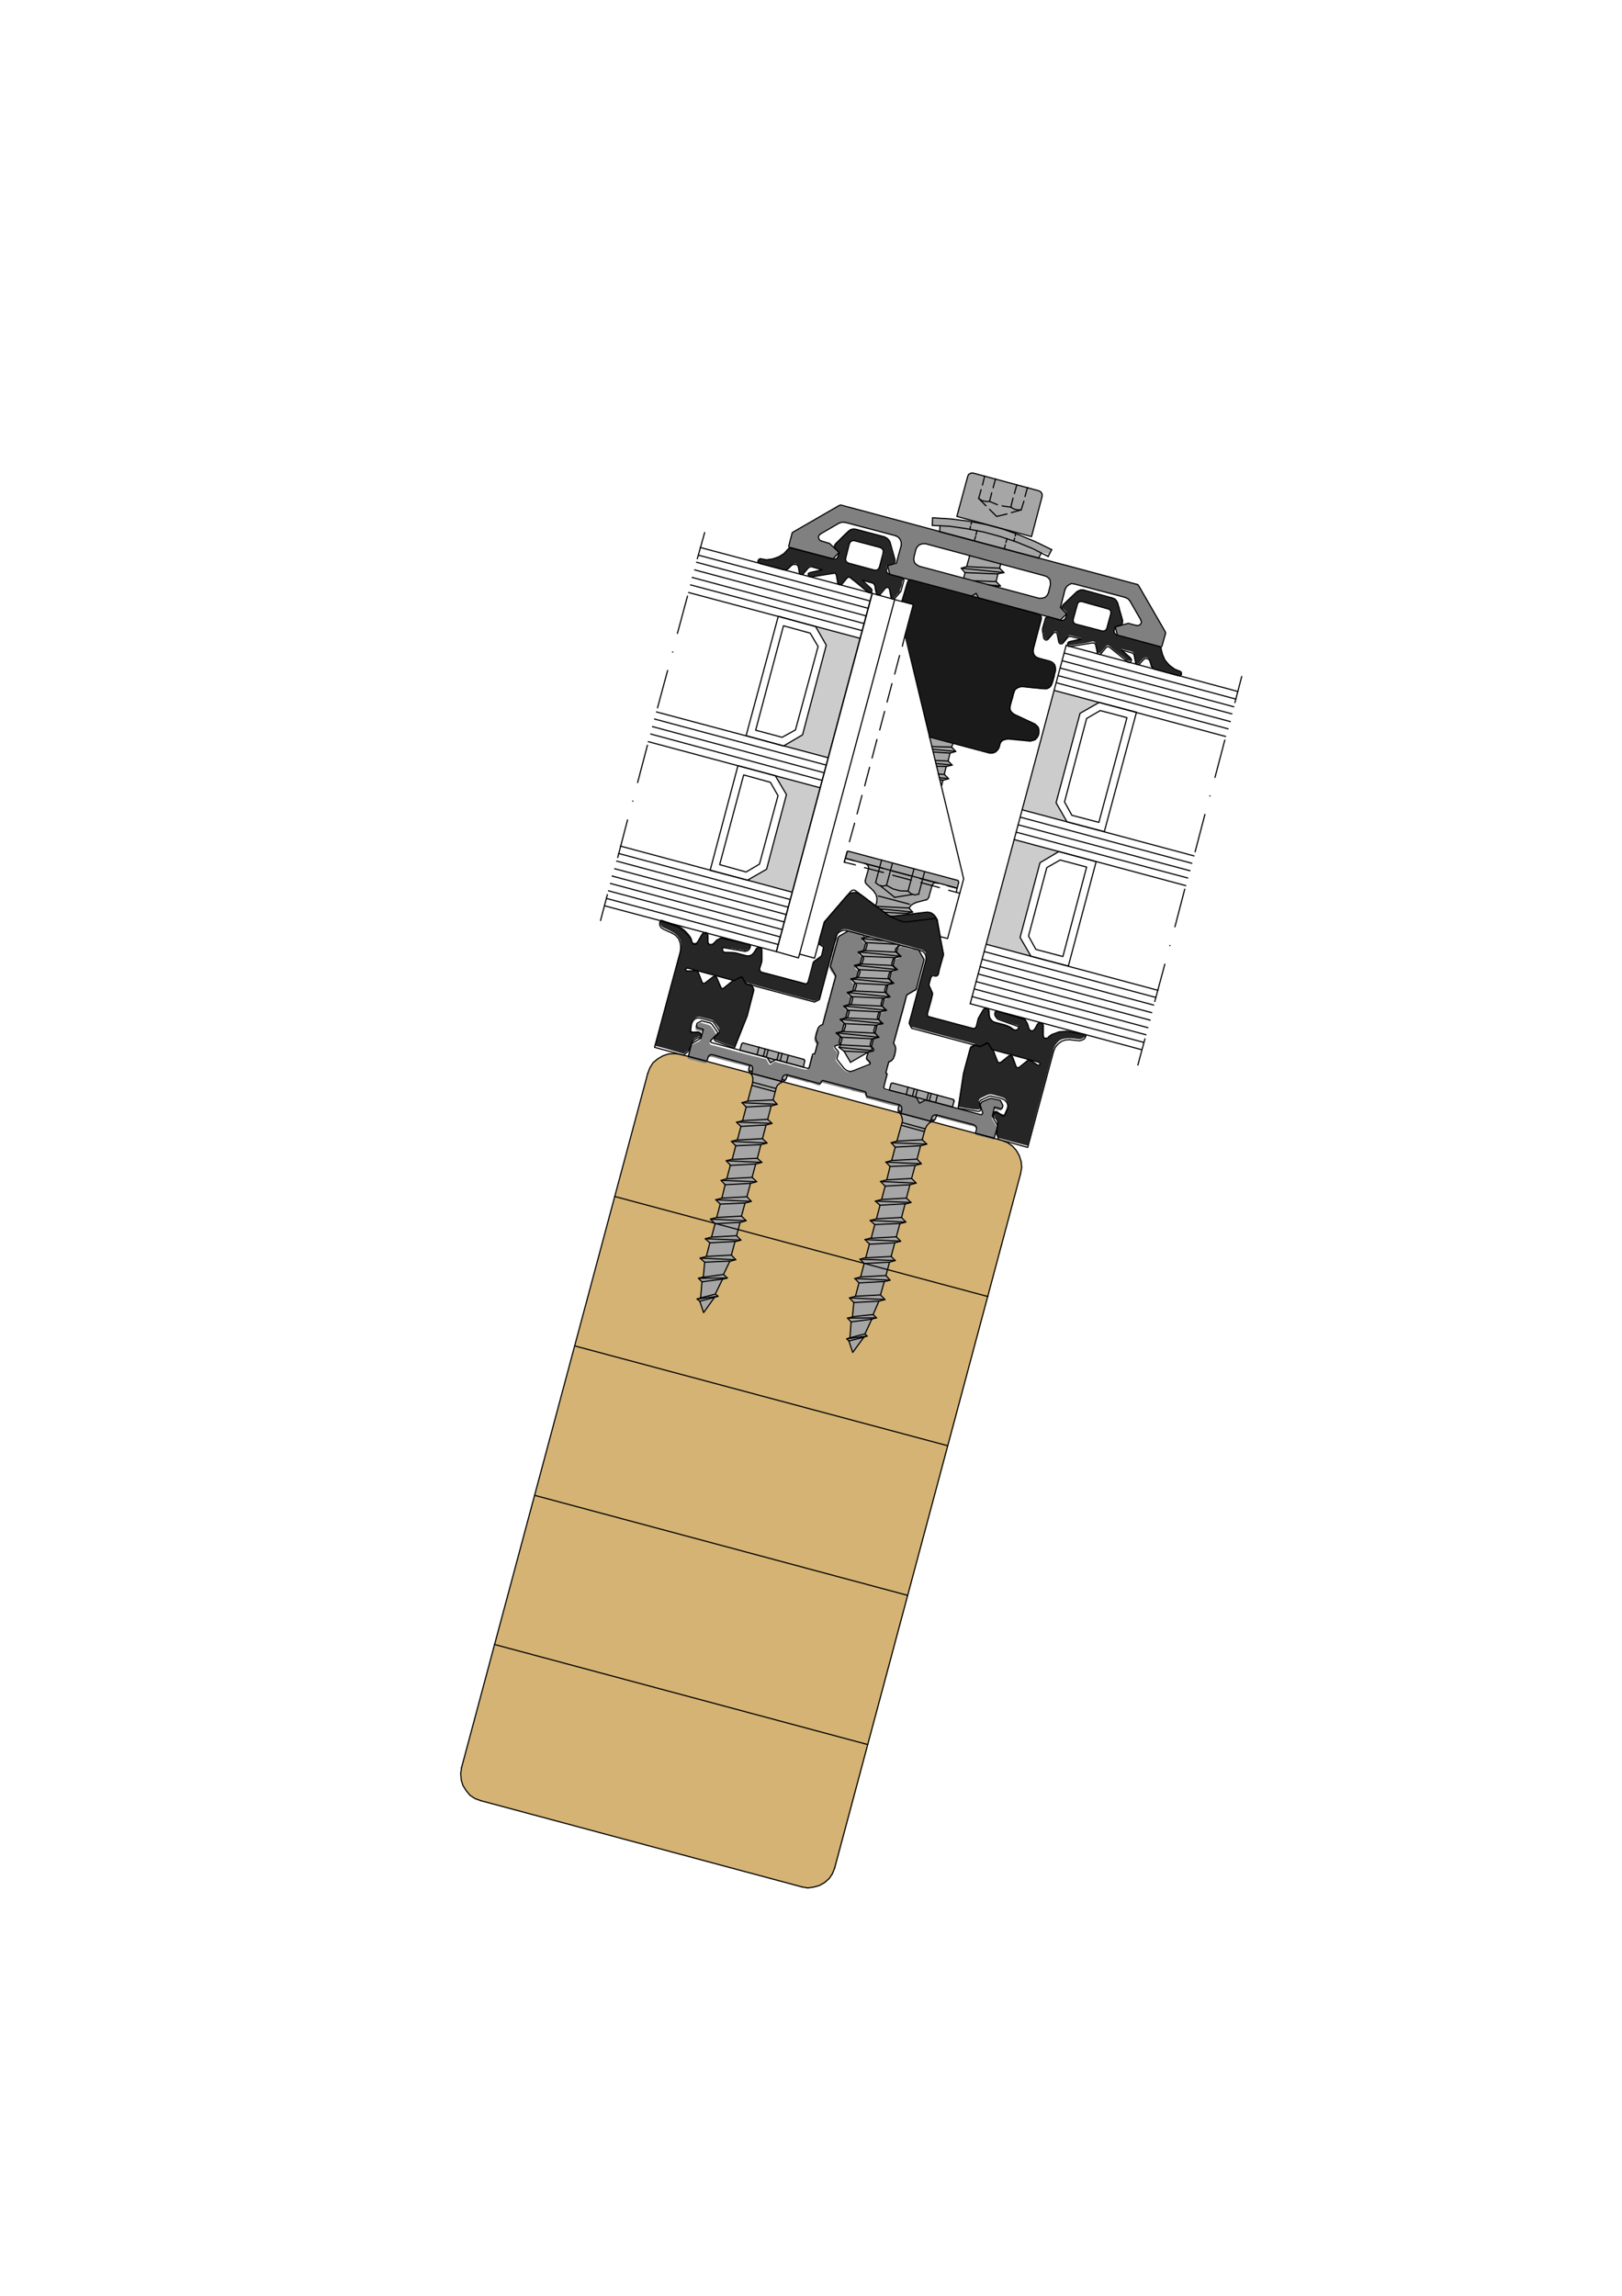 <?xml version="1.0" encoding="utf-8"?>
<!-- Generator: Adobe Illustrator 21.1.0, SVG Export Plug-In . SVG Version: 6.00 Build 0)  -->
<svg version="1.1" id="Ebene_3" xmlns="http://www.w3.org/2000/svg" xmlns:xlink="http://www.w3.org/1999/xlink" x="0px" y="0px"
	 viewBox="0 0 595 842" style="enable-background:new 0 0 595 842;" xml:space="preserve">
<style type="text/css">
	.st0{fill-rule:evenodd;clip-rule:evenodd;fill:#1A1A1A;}
	.st1{fill-rule:evenodd;clip-rule:evenodd;fill:#D4B374;}
	.st2{fill-rule:evenodd;clip-rule:evenodd;fill:#262626;}
	.st3{fill:#808080;stroke:#1A171B;stroke-width:1.000000e-02;}
	.st4{fill-rule:evenodd;clip-rule:evenodd;fill:#A6A6A6;}
	.st5{fill:#CCCCCC;stroke:#1A171B;stroke-width:1.000000e-02;}
	.st6{fill:none;stroke:#000000;stroke-width:0.43;stroke-linecap:round;stroke-linejoin:round;stroke-miterlimit:10;}
</style>
<path class="st0" d="M387.1,244.3c-1.1-2.1-3.6-2.2-5.6-2.8c-1.9-0.5-2.9-1.9-2.3-3.9c0.6-2.1,1.1-4.2,1.7-6.4
	c0.4-1.3,0.7-2.7,1.1-4c0.2-0.7,0.2-1.5-0.6-1.8c-0.5-0.3-1.1-0.4-1.7-0.5c-1.4-0.4-2.7-0.7-4.1-1.1c-2.5-0.7-5-1.3-7.5-2
	c-3.3-0.9-6.7-1.8-10-2.7c-5.8-1.6-11.6-3.1-17.4-4.7c-1.3-0.4-2.6-0.7-4-1.1c-0.8-0.2-2-0.9-2.9-0.6c-0.8,0.2-0.9,0.9-1.1,1.6
	c-0.6,2.1-1.2,4.2-1.8,6.3c1.4,0.4,2.8,0.7,4.2,1.1c-0.5,1.8-1,3.6-1.4,5.3c-0.3,1.2-0.6,2.3-0.9,3.5c-0.2,0.7-0.8,1.8-0.6,2.6
	c0.5,2.2,1.2,4.5,1.5,6.7c0.1,1,0.7,1.8,0.7,2.8c0,0.2,0.1,0.4,0.2,0.6c0.1,0.2,0,0.4,0,0.6c0.1,0.5,0.4,1,0.5,1.5
	c0.9,4.3,1.9,8.1,2.9,12.4c0.4,1.8,0.9,3.6,1.3,5.5c0.5,2.1,1.2,4.2,1.5,6.4c0.1,0.6,0.1,0.6,0.7,0.8c0.6,0.1,1.1,0.2,1.7,0.4
	c0.9,0.2,1.9,0.5,2.8,0.7c1.9,0.6,3.9,1.2,5.9,1.7c2.2,0.6,4.5,1.2,6.8,1.7c1,0.2,1.9,0.5,2.9,0.8c0.8,0.2,2.2,0.9,3,0.5
	c0.9-0.5,1.5-1,2-2c0.2-0.4,0.3-1,0.4-1.4c0.1-0.5,0.6-0.9,0.9-1.2c0.6-0.7,1.9-0.5,2.7-0.5c1.2,0.1,2.3,0.2,3.5,0.3
	c1,0.1,2,0.1,3,0.2c1,0.1,2.1,0.2,2.9-0.5c0.7-0.7,1.1-1.3,1.3-2.3c0.1-1.1-0.1-1.9-0.8-2.6c-0.6-0.6-1.3-0.9-2.1-1.2
	c-1.4-0.7-2.8-1.3-4.2-2c-1.6-0.8-3.8-1.5-3.5-3.7c0.1-1.1,0.6-2.2,0.9-3.3c0.2-0.8,0.4-2.1,0.9-2.8c1.3-1.8,3.8-1.1,5.6-0.9
	c1.4,0.1,2.8,0.3,4.1,0.4c1.1,0.1,2.6,0.2,3.3-0.8c0.8-1.1,1-2.4,1.4-3.7C387,246.7,387.4,245.7,387.1,244.3L387.1,244.3z"/>
<path class="st1" d="M374.4,425.2c-0.2-0.5-0.3-1.1-0.5-1.6c-0.1-0.5-0.6-1-0.9-1.4c-0.6-0.9-1.4-1.6-2.3-2.3
	c-1-0.9-2.2-1.4-3.5-1.8c-2.2-0.6-4.5-1.2-6.7-1.8c-10.7-2.9-21.3-5.7-32-8.6c-12.1-3.2-24.2-6.5-36.3-9.7
	c-5.6-1.5-11.3-2.9-16.8-4.5c-4.4-1.2-8.8-2.4-13.2-3.5c-4.2-1.1-8.3-2.4-12.6-3.3c-2.2-0.5-4.4-0.4-6.5,0.5
	c-2.1,0.9-3.6,2.7-4.7,4.6c-0.6,1.1-0.9,2.6-1.2,3.8c-0.7,2.6-1.4,5.3-2.1,7.9c-2.3,8.6-4.6,17.2-6.9,25.8c-0.8,3-1.6,5.9-2.4,8.9
	c-2,7.3-3.9,14.6-5.9,21.9c-2.8,10.6-5.7,21.1-8.5,31.7c-3.3,12.4-6.6,24.8-10,37.1c-3.4,12.8-6.9,25.5-10.3,38.3
	c-3.1,11.7-6.3,23.5-9.4,35.2c-2.5,9.2-5,18.5-7.4,27.7c-1.4,5.3-2.9,10.7-4.3,16c-0.2,0.7-0.4,1.5-0.6,2.2
	c-0.5,1.9-0.4,4.2,0.4,6.1c0.5,1.2,1,2,1.8,3c0.7,0.8,1.6,1.4,2.5,2c1.7,1,3.6,1.4,5.5,1.9c3.8,1,7.5,2,11.3,3
	c11.9,3.2,23.8,6.4,35.8,9.6c11,3,22,5.9,33,8.9c5.6,1.5,11.2,2.9,16.8,4.5c4.2,1.2,8.3,2.3,12.5,3.4c2.2,0.6,4.5,1.3,6.8,1.6
	c2.1,0.3,4.3-0.3,6.1-1.3c3.4-1.8,4.3-5.3,5.2-8.7c1.6-5.8,3.1-11.6,4.7-17.4c1.5-5.7,3-11.3,4.5-17c1.1-4.1,2.2-8.3,3.3-12.4
	c2.3-8.4,4.5-16.8,6.8-25.2c3-11.3,6-22.5,9-33.8c3.4-12.7,6.8-25.3,10.2-38c3.4-12.6,6.8-25.2,10.1-37.9c3-11.1,6-22.3,8.9-33.4
	c2.2-8.2,4.4-16.5,6.6-24.7c1-3.9,2.1-7.8,3.1-11.6C374.8,428.9,374.8,427.2,374.4,425.2L374.4,425.2z"/>
<g>
	<path class="st2" d="M278.3,206.5c0.2,0.1,0.6,0.2,1,0.3c0.5,0.1,0.8,0.3,1.3,0.3c1.1,0.2,2.2,0.6,3.3,0.8c1,0.3,2.1,0.6,3.1,0.9
		c0.9,0.3,1.6,0.3,2.3-0.4c0.6-0.6,1.4-1.7,2.4-1.7c0.7,0,1.2,0.8,1.3,1.3c0.2,0.8,0,2,0.7,2.4c0.7,0.4,1.1-0.3,1.6-0.8
		c0.5-0.6,1.4-2.2,2.3-1.9c1.3,0.4,2.7,0.8,4,1.2c-1,0.2-2.1,0.4-3.1,0.6c-0.5,0.1-2,0.4-2,0.8c0,0.4-0.2,0.6,0.2,1
		c0.4,0.4,0.6,0.2,1,0.2c0.9-0.1,2-0.1,2.9-0.4c1-0.3,2-0.3,3-0.5c0.5-0.1,1-0.2,1.6-0.3c0.4-0.1,0.8-0.2,1.2,0
		c0.5,0.3,0.6,1.3,0.6,1.8c0.1,0.5,0,1.2,0.2,1.7c0.1,0.4,0.3,0.4,0.5,0.7c0.9,0.9,2.6-2.8,3.5-2.8c0.8,0,0.9,0.7,1.6,1.1
		c1,0.5,1.9,1.4,2.7,2.1c0.6,0.5,1.3,1.3,2,1.6c0.3,0.1,0.6,0.5,0.8,0.7c0.4,0.4,0.8,0.1,1.1,0.1c0.2,0,0.3-0.6,0.3-0.8
		c0-0.3-0.2-0.5-0.4-0.7c-1-0.9-2-1.8-3-2.8c-0.1-0.1-0.1-0.1-0.2-0.2c1.2,0.3,2.4,0.6,3.6,1c0.2,0.1,0.6,0.3,0.8,0.3
		c0.2,0,0.3,1,0.3,1.1c0.1,0.7,0.2,2,0.6,2.6c0.3,0.6,1.3,0.5,1.6-0.2c0.2-0.5,0.7-0.8,1-1.2c0.1-0.2,0.7-1,1-1
		c0.2,0,0.3-0.2,0.5-0.1c0.2,0,0.3,0.2,0.4,0.2c0.2,0,0.3,1,0.3,1.1c0,0.3,0.2,0.6,0.2,0.9c0.1,0.4,0.1,1.3,0.3,1.6
		c0.1,0.1,0.2,0.4,0.3,0.4c0.6,0,0.8,0,1.2-0.4c0.3-0.3,0.6-0.7,0.9-1.1c0.2-0.2,1-0.9,1-1.2c0-0.8,0.6-1.5,0.7-2.3
		c0.1-0.4,0.1-0.4,0.1-0.7c0.1-0.4,0.3-1,0.4-1.2c0.1-0.8-0.8-0.9-1.4-1.1c-1-0.3-2.1-0.5-3.1-0.9c-0.3-0.1-0.9-0.2-1.1-0.4
		c-0.3-0.3-0.3-0.4-0.6-0.8c-0.2-0.5,0-2,0.5-2.2c0.9-0.2,2.1-0.3,2.5-1.1c0.4-0.7-0.4-2.3-0.6-3.1c-0.2-0.8-0.5-1.5-0.6-2.2
		c-0.4-1.7-0.8-3.6-2.7-4.1c-2.5-0.6-4.9-1.3-7.4-1.9c-1.6-0.4-3.7-1.5-5.3-0.4c-1.6,1.2-2.9,2.7-4.3,4.1c-0.6,0.6-1.3,1-1.3,2
		c0,0.8,1.8,1.6,1.7,2.2c-0.2,0.7-0.3,2.3-1.4,2.3c-0.2,0-0.3,0-0.5,0c-0.2,0-0.3-0.1-0.5-0.1c-0.5-0.1-0.9-0.2-1.4-0.4
		c-2.3-0.6-4.6-1.2-6.9-1.8c-2-0.5-3.9-1.1-5.9-1.6c-0.8-0.2-1.4-0.6-2,0.1c-0.4,0.5-0.8,0.9-1.1,1.4c-0.3,0.4-1,0.7-1.4,1
		c-1.8,1.1-3.5,1.5-5.5,1.6c-0.5,0-0.9-0.1-1.4-0.2c-0.4-0.1-0.9-0.2-1.2-0.1C278.1,205.2,277.6,206.1,278.3,206.5L278.3,206.5z
		 M310.6,206.2c-0.1-0.3-0.3-0.4-0.4-0.7c0-0.3,0-0.6,0-0.8c0-0.3,0.3-0.8,0.4-1.1c0.1-0.6,0.3-1.1,0.4-1.7c0.1-0.4,0.3-0.8,0.3-1.1
		c0-0.4,0.1-0.9,0.3-1.2c0.4-0.8,0.7-1.3,1.7-1.3c0.7,0,1.6,0.4,2.4,0.6c1.3,0.4,2.6,0.7,4,1.1c1.1,0.3,2.2,0.6,3.3,0.9
		c0.8,0.2,1.1,0.9,1.1,1.7c0,0.9-0.5,1.9-0.7,2.7c-0.2,0.6-0.3,1.1-0.5,1.6c-0.2,0.7-0.2,1.4-0.7,1.9c-0.5,0.4-1.1,0.4-1.8,0.2
		c-1.8-0.5-3.5-0.9-5.3-1.4c-0.8-0.2-1.7-0.3-2.4-0.7C311.9,206.5,311.2,206.7,310.6,206.2L310.6,206.2z"/>
	<path class="st2" d="M433.3,246.4c-0.7-0.5-1.8-0.6-2.5-1.1c-0.8-0.5-1.4-1.1-2.1-1.7c-0.4-0.4-0.6-0.7-0.9-1.2
		c-0.1-0.2-0.7-0.7-0.7-0.9c0-0.8-0.8-1.4-0.8-2.2c0-0.7-0.4-1.8-0.7-2.1c-0.2-0.2-0.6-0.3-0.9-0.3c-0.7-0.2-1.4-0.4-2.1-0.5
		c-1.9-0.5-3.7-1.1-5.6-1.5c-2-0.5-4.1-0.9-6-1.6c-0.6-0.2-2.2-0.4-2.2-1.3c0-0.3,0-0.6,0-0.8c0-0.1,0.3-1.2,0.4-1.3
		c0.3-0.3,1.3-0.4,1.7-0.5c0.4-0.1,0.6-0.3,0.8-0.6c0.6-0.8,0-2.1-0.2-3c-0.1-0.4-0.2-0.8-0.4-1.2c-0.1-0.2-0.3-1-0.3-1.2
		c0-0.5-0.2-0.9-0.4-1.4c-0.1-0.3-0.5-1-0.5-1.4c0-0.2-0.7-0.9-0.8-1c-0.3-0.2-0.7-0.3-1.1-0.4c-1.2-0.3-2.3-0.6-3.5-1
		c-1.3-0.4-2.6-0.7-3.9-1.1c-0.3-0.1-0.6-0.2-0.9-0.3c-0.5-0.1-1.1-0.1-1.5-0.3c-1-0.4-2-0.4-2.9,0.1c-0.3,0.2-0.7,0.7-1,1
		c-0.5,0.5-1,1-1.5,1.5c-0.6,0.6-1.3,1.1-1.8,1.7c-0.5,0.5-1.6,1.3-1.2,2.2c0.3,0.6,1.8,1.5,1.6,2.1c-0.2,0.8-0.4,1.9-1.4,2.2
		c-0.9,0.3-2.3-0.5-3.1-0.7c-0.5-0.1-1-0.2-1.5-0.3c-0.5-0.1-0.8-0.4-1.3-0.2c-0.7,0.4-0.5,1.4-0.8,2c-0.3,0.7-0.7,1.9-0.7,2.6
		c0,0.8,0.3,1.7,0.4,2.5c0,0.4,0.1,0.8,0.3,1c0.4,0.4,0.6,0.2,1,0.2c1.1,0,2.1-3.9,3.4-2.6c0.2,0.2,0.2,0.3,0.3,0.6
		c0.1,0.2,0.1,0.3,0.1,0.6c0,0.2,0.1,0.2,0.1,0.3c0,0.6,0.1,1.9,0.5,2.3c0.9,1.3,2.8-1.7,3.2-2.3c0.4-0.5,1.3-0.1,1.8,0
		c1,0.3,2.1,0.6,3.1,0.8c-1.2,0.3-2.4,0.5-3.7,0.8c-0.7,0.2-1.4,0.2-1.5,0.9c-0.1,1.1,1,1,1.7,0.8c1-0.2,2.1-0.3,3.1-0.5
		c1-0.1,2-0.3,2.9-0.5c0.8-0.2,1.9-0.7,2.4,0c0.4,0.6,0.4,1.8,0.6,2.5c0.1,0.3,0.1,1,0.3,1.2c0.3,0.4,0.8,0.1,1.1,0.1
		c0.3,0,0.4-0.5,0.6-0.7c0.4-0.5,0.9-1,1.3-1.5c0.6-0.7,1-0.7,1.6-0.1c1.5,1.4,3.2,2.6,4.8,3.9c0.2,0.2,0.6,0.3,0.7,0.6
		c0.1,0.1,0.7,0.7,0.8,0.7c0.4,0,0.4,0.3,0.9,0.1c0.3-0.1,0.5-0.2,0.5-0.5c0-0.2,0.1-0.2,0-0.4c0-0.1-0.1-0.3-0.1-0.4
		c-0.3-0.4-0.8-0.7-1.1-1c-0.8-0.7-1.6-1.4-2.4-2.1c1.1,0.3,2.3,0.6,3.4,0.8c1.1,0.3,1.2,0.6,1.4,1.6c0.1,0.4,0.2,0.7,0.2,1.1
		c0,0.3,0.1,1.2,0.3,1.4c0.1,0.1,0,0.3,0.1,0.3c0.1,0,0.4,0.2,0.4,0.2c0,0.2,0.8-0.1,0.8-0.2c0-0.2,0.6-0.7,0.8-0.9
		c0.3-0.3,0.6-0.8,1-1c0.8-0.4,1.6-0.1,1.9,0.7c0.4,0.8,0.3,1.8,0.8,2.6c0.4,0.6,1.7,0.8,2.4,1c1,0.3,1.9,0.5,2.9,0.7
		c0.9,0.2,1.7,0.6,2.6,0.8c0.9,0.2,1.7,0.6,2.5,0.6C433.3,247.9,433.7,246.8,433.3,246.4L433.3,246.4z M404.3,231.4
		c-2.1-0.5-4.1-1.1-6.2-1.6c-1.1-0.3-2.3-0.6-3.4-0.9c-0.4-0.1-1.5-1.2-1-1.6c0.2-0.2,0.1-0.8,0.2-1c0.1-0.5,0.3-1.1,0.4-1.6
		c0.2-0.8,0.7-1.8,0.7-2.6c0-0.9,0.8-1.4,1.6-1.4c0.8,0,1.7,0.5,2.4,0.7c2,0.5,4,1.1,6,1.6c1.1,0.3,2.6,0.5,2.4,2
		c-0.2,1.4-0.9,2.9-1.2,4.2c-0.1,0.4-0.2,1.6-0.5,1.8C405.4,231.2,404.9,231.9,404.3,231.4L404.3,231.4z"/>
	<path class="st2" d="M398.2,379.5c-0.2-0.1-0.5-0.1-0.8-0.2c-0.8-0.2-1.5-0.3-2.3-0.5c-1-0.2-2-0.3-2.9-0.5
		c-2.1-0.4-4.4,0.3-6.3,1.1c-0.5,0.2-0.8,0.5-1.1,0.8c-0.4,0.6-1.4,1-1.9,0.1c-0.4-0.7-0.1-1.8-0.1-2.6c0-0.7,0.2-1.8-0.3-2.3
		c-1.7-1.7-2.2,1.4-3.1,2.2c-0.6,0.6-1.3,0.3-1.7-0.2c-0.2-0.2-0.2-0.5-0.3-0.8c-0.1-0.6-0.3-1.1-0.6-1.6c-0.2-0.4-0.4-1-0.7-1.2
		c-0.4-0.3-0.9-0.3-1.4-0.5c-1.1-0.4-2.1-0.7-3.2-1c-1-0.3-2-0.5-3-0.9c-0.2-0.1-2.7-0.7-2.7-0.8c0-0.2-0.7,0.1-0.7,0.4
		c0,0.6-0.1,0.9,0.1,1.5c0.3,1,1.3,1.3,2.2,1.6c1.1,0.4,2.1,0.7,3.2,1.1c0.5,0.2,1,0.3,1.5,0.5c0.3,0.1,1.4,0.3,1.6,0.6
		c0.2,0.3-0.1,0.8-0.3,0.9c-0.1,0.1-0.2,0.3-0.2,0.3c-0.2,0-0.4,0.1-0.7,0.1c-0.7,0-1.3-0.9-1.8-1.1c-0.9-0.4-1.8-0.8-2.7-1
		c-0.7-0.2-1.4-0.4-2.2-0.6c-0.3-0.1-1-0.2-1.2-0.3c-0.8-0.6-1.3-1-1.5-2.1c-0.2-0.8,0.2-2.1-0.5-2.7c-1.6-1.4-2.7,2.2-3.4,3.1
		c-0.8,1.1-0.3,4.5-2.3,4.1c-2.3-0.5-4.5-1.2-6.8-1.8c-1.5-0.4-2.9-0.8-4.4-1.2c-1.1-0.3-2.3-0.6-3.4-0.9c-0.5-0.1-1-0.4-1.5-0.4
		c-1.3,0,0.1-3.4,0.2-3.8c0.1-0.5,0.9-4.4,1.3-4.5c-0.3-0.9-0.9-2-1.3-2.9c-0.4-0.8,0.2-1.8,0.4-2.6c0.2-0.7,0.5-1.7,1.4-1.2
		c0.9,0.4,1.3-0.2,1.5-0.9c0.5-2.1,1.1-4.3,1.7-6.4c0.2-0.7,0-1.4-0.1-2.1c-0.2-1.2-0.5-2.5-0.7-3.7c-0.4-2.1-0.8-4.1-1.2-6.2
		c-0.1-0.4-0.4-2.5-0.9-2.5c-0.1,0-0.6-0.7-0.8-0.8c-0.5-0.4-1-0.4-1.5-0.6c-0.5-0.2-1,0-1.4,0.1c-0.5,0.1-1,0-1.6,0.1
		c-1.2,0.1-2.3,0.3-3.5,0.4c-2.1,0.2-4.2,0.5-6.4,0.8c-1.8,0.3-3.2-1.1-4.6-2.2c-2.2-1.7-4.5-3.3-6.7-5c-0.6-0.4-1.1-0.8-1.7-1.2
		c-0.7-0.5-2.1-0.3-2.8,0c-0.7,0.2-1.2,0.8-1.7,1.3c-0.9,1-1.7,2-2.6,3c-1.3,1.6-2.6,3.1-3.9,4.7c-0.5,0.6-1.4,1.2-1.6,2
		c-0.2,0.9-0.8,2.2-0.8,3c0,0.8-2.1,5-0.5,5c0.6,0,1.3,0.6,1.1,1.2c-0.2,0.9-0.3,2.2-0.8,2.9c-0.7,0.8-1.9,1.2-2.6,1.9
		c-0.4,0.5-0.5,1.7-0.7,2.4c-0.3,1.2-0.7,2.4-1,3.6c-0.1,0.5-0.3,1-0.4,1.5c-0.1,0.4-0.2,0.4-0.5,0.6c-0.6,0.3-1.6-0.2-2.3-0.4
		c-1.5-0.4-3-0.8-4.5-1.2c-1.7-0.5-3.2-0.9-5-1.3c-1.5-0.4-2.9-0.8-4.4-1.1c-0.6-0.2-1.2-0.3-1.2-1.1c0-0.9,0.6-1.9,0.8-2.9
		c0.2-1,0.1-2,0.1-3.1c0-0.5,0-0.9,0-1.4c0-0.4-0.5-0.5-0.7-0.7c-0.2-0.2-1.1,0-1.1,0.1c0,0.2-0.5,0.7-0.6,0.9c-0.5,0.7-1,1.7-2,1.9
		c-1.1,0.2-2-0.1-3-0.4c-0.8-0.2-1.7-0.5-2.5-0.6c-0.9-0.1-1.7-0.2-2.7-0.2c-0.6,0-1.1,0.2-1.6-0.3c-0.4-0.4-0.3-1-0.1-1.5
		c0.3,0.3,1.1,0.3,1.5,0.3c0.5,0.1,1,0.2,1.5,0.2c1,0.1,2,0.4,3.1,0.5c0.6,0.1,1,0.1,1.6,0.3c0.5,0.2,0.9-0.1,1.3-0.3
		c0.4-0.1,1.5-1.5,1-1.9c-0.5-0.5-1.4-0.4-2.2-0.6c-1.1-0.3-2.2-0.5-3.3-0.8c-1.1-0.3-2.2-0.5-3.2-0.8c-0.5-0.1-1.1-0.3-1.7-0.4
		c-0.6-0.1-0.9,0.2-1.4,0.5c-0.8,0.5-1.5,1.5-2.3,1.8c-0.8,0.3-1.1-0.1-1.3-0.6c-0.3-0.7,0.1-1.9-0.1-2.8c-0.1-0.3-0.2-0.4-0.4-0.7
		c-0.4-0.4-0.7-0.2-1.1-0.2c-0.6,0-1,1.1-1.3,1.6c-0.4,0.7-0.8,1.8-1.4,2.2c-0.6,0.4-1.7,0.3-1.7-0.6c0-0.9-0.6-1.6-1.1-2.3
		c-1.2-1.4-2.7-2.9-4.5-3.5c-1-0.3-2-0.6-2.9-1c-0.5-0.2-1-0.3-1.5-0.5c-0.5-0.1-0.7-0.4-1.3-0.4c-0.8,0-0.4,1.8-0.1,2.2
		c0.5,0.7,1.6,1,2.4,1.4c1.9,0.9,3.5,1.7,4.5,3.6c0.5,1.1,0.6,2.5,0.3,3.8c-0.4,1.7-0.9,3.5-1.4,5.3c-0.4,1.5-0.8,2.8-1.2,4.5
		c-0.2,0.8-0.5,1.7-0.7,2.3c-0.2,0.8-0.6,1.7-0.6,2.4c0,0.7-0.4,1.5-0.6,2.1c-0.4,1.5-0.8,3-1.2,4.4c-0.5,1.7-0.9,3.4-1.3,5.1
		c-0.3,1-0.5,2-0.8,3c-0.1,0.5-0.4,0.8-0.4,1.3c0,0.5-0.3,1.3-0.5,1.8c-0.3,1-0.5,2-0.8,3c2,0.5,4,1,5.9,1.6
		c1.4,0.4,2.7,0.8,4.1,1.2c0.3,0.1,0.5,0.3,0.8,0.1c0.5-0.4,1-0.9,1.5-1.3c0.3-0.3,0.5-1.1,0.6-1.4c0.2-0.6,0.5-1.1,0.8-1.6
		c0.4-0.8,1.1-1.6,2-1.8c0.7-0.1,1.7-0.5,1.3-1.5c-0.5-0.9-2-0.5-2.8-0.5c-0.9,0-0.9-0.3-0.8-1.2c0.1-1,0.1-2.5,0.8-3.2
		c0.8-0.8,1.6-1.2,2.7-0.9c1.2,0.3,2.3,0.6,3.5,0.9c0.9,0.2,1.1,0.4,1.7,1.2c0.5,0.7,1.7,1.8,1.7,2.7c0,0.9-1.2,1.5-1.7,2.2
		c-0.3,0.4-0.3,1.2,0.3,1.5c2.3,0.9,4.5,1.7,6.8,2.6c0.3,0.1,1.5-3.5,1.7-4.1c1.2-3.3,2.8-6.5,3.7-10c0.6-2.3,1.2-4.7,1.8-7
		c0.1-0.5-0.4-1.2-0.7-1.8c-0.3-0.6-1.6-0.2-2.1-0.8c0.4,0,0.8,0.2,1.2,0.3c1.1,0.3,2.1,0.6,3.2,0.9c3.1,0.8,6.1,1.7,9.2,2.5
		c2.4,0.6,4.7,1.3,7.1,1.9c0.5,0.1,1,0.3,1.4,0.4c0.6,0.1,1.1,0.3,1.7,0.4c0.3,0.1,1.1,0.4,1.4,0.3c0.5-0.2,1-0.4,1.4-0.7
		c0.4-0.3,0.4-0.5,0.5-0.9c0.4-1.4,0.8-2.9,1.2-4.3c0.5-1.8,1-3.7,1.5-5.6c0.5-1.8,0.9-3.6,1.5-5.4c0.1-0.4,0.1-0.8,0.3-1.1
		c0.1-0.5,0.5-1.2,0.5-1.7c0-0.1,0.1-0.8,0.2-0.8c0.1,0,0.2-0.7,0.3-0.9c0.4-0.8,0.5-1.9,0.7-2.7c0.3-1,0.8-1.5,1.7-2
		c1.1-0.6,2.7,0.1,3.8,0.4c5.7,1.5,11.4,3.1,17.1,4.6c2.3,0.6,4.6,1.2,6.9,1.9c0.4,0.1,0.8,0.2,1.2,0.3c0.5,0.1,1.8,0.9,1.8,1.5
		c0,0.4,0.2,0.8,0.2,1.3c0,0.5,0,0.8-0.2,1.2c-0.3,1.1-0.6,2.2-0.9,3.3c-0.5,1.8-1,3.5-1.5,5.3c-1,3.7-2,7.7-3,11.4
		c-0.1,0.3-0.2,0.6-0.3,0.9c-0.1,0.5-0.5,1.3-0.5,1.8c0.1,0.5,0.6,1.1,0.8,1.5c0.2,0.4,0.6,0.3,1,0.4c2,0.6,4.1,1.1,6.1,1.7
		c5.5,1.5,11,2.9,16.5,4.4c-0.4-0.1-1.8,0.8-2,1.1c-0.1,0.2,0,0.5-0.1,0.7c-0.1,0.3-0.2,0.7-0.3,1c-0.5,1.9-1,3.7-1.5,5.5
		c-0.6,2.2-0.9,4.4-1.2,6.7c-0.3,1.9-0.7,3.8-0.9,5.7c-0.1,0.5-0.1,0.9-0.2,1.3c-0.1,0.6-0.4,1,0.3,1.1c1,0.1,2,0.4,3,0.5
		c1,0.1,2,0.4,3,0.4c0.6,0,1.8,0.3,1.8-0.8c0-0.8-0.8-1.7-0.6-2.6c0.2-0.8,1.7-1.2,2.4-1.6c1-0.5,1.5-0.7,2.6-0.5
		c1.2,0.3,2.3,0.7,3.5,1c1.1,0.3,1.5,1,1.9,2c0.5,1-0.3,2.1-0.6,3c-0.1,0.2-0.5,1-0.5,1.1c0,0.6-1.1-0.1-1.2-0.1
		c-0.8-0.3-1.3-1.3-2.3-1c-0.7,0.2-0.8,1.2-0.3,1.7c0.7,0.7,1.4,1.2,1.3,2.4c-0.1,1.2-0.2,2.5-0.3,3.7c0,0.4,0.5,2.1,0.8,2.2
		c3.5,0.9,7,1.9,10.6,2.8c2.1-8.3,4.3-16.2,6.5-24.4c1-3.7,1.9-7.2,2.9-10.8c0.2-0.8,0.5-1.4,1.1-2.2c0.5-0.6,1.1-1.3,1.9-1.6
		c2-0.7,4.2-0.4,6.3-0.1c0.7,0.1,1.7-0.3,2.1-0.8C398.2,380.5,398.5,379.8,398.2,379.5L398.2,379.5z M272.2,358.4
		c0.6,0.6,0.8,1.6,1.4,2.3c-0.9-0.4-0.9-2.9-2.3-2.2C271.6,358.3,271.9,358.1,272.2,358.4L272.2,358.4z M269.5,359.5
		c0.6-0.3,1.2-0.6,1.8-0.9c-0.4,0.3-1.4,1.2-1.9,1.1C269.4,359.6,269.5,359.5,269.5,359.5L269.5,359.5z M267.4,360.9
		c-0.3,0.2-0.6,0.4-0.8,0.6c-0.3,0.2-0.9,1-1.3,1c-0.2,0-0.3,0.3-0.5,0.1c0,0-0.2-0.2-0.2-0.2c-0.1,0-0.5-1.3-0.6-1.5
		c-0.3-0.8-0.7-1.8-1.1-2.6c-0.1-0.2-0.5-0.4-0.7-0.4c-0.3,0-0.6,0.3-0.8,0.5c-0.9,0.7-1.8,1.4-2.8,2.1c-0.8,0.6-1-0.2-1.2-0.9
		c-0.4-1-0.7-2.3-1.4-3.2c-0.5-0.7-1.8-0.4-2.6-0.3c-0.6,0.1-1.8,0.4-1.8-0.5c0-0.9,1-0.4,1.7-0.2c1.5,0.4,3,0.9,4.5,1.3
		c2.2,0.6,4.3,1.1,6.5,1.7c0.6,0.2,1.4,0.4,2,0.6c0.7,0.2,1.3,0.3,2,0.5c0.3,0.1,0.6,0.1,0.9,0.3
		C268.7,359.7,267.4,360.6,267.4,360.9L267.4,360.9z M358,383.4c0.5,0.1,1,0.3,1.4,0.4c0,0,0,0.1,0,0.1
		C359,383.7,358.3,383.7,358,383.4L358,383.4z M365.9,385.5c4.7,1.3,9.5,2.5,14.2,3.8c0.4,0.1,1.2,0.2,1.4,0.5
		c0.1,0.2,0.1,0.6-0.1,0.7c-0.4,0.3-0.7,0-1-0.2c-0.8-0.5-1.9-1.6-2.8-1.6c-0.8,0-1.9,1.3-2.6,1.8c-0.5,0.4-1,1.1-1.6,1.1
		c-0.5,0-0.9-1.4-1-1.9c-0.3-0.8-1-3.7-2.2-2.5c-0.5,0.5-1.3,1-1.9,1.5c-0.1,0-2,1.7-2,0.8c0,0-0.3-0.4-0.3-0.5
		c-0.2-0.6-0.5-1.2-0.7-1.8c-0.2-0.4-0.5-1.9-0.9-2c0,0,0-0.1,0-0.1C364.8,385.2,365.3,385.4,365.9,385.5L365.9,385.5z M364.1,385
		c-0.1,0-0.2,0-0.2-0.1C364,384.9,364,385,364.1,385L364.1,385z M363.7,384.6c0,0.1,0.1,0.2,0.1,0.2c-0.2,0-0.6-0.9-0.6-1.1
		C363.4,384,363.6,384.3,363.7,384.6L363.7,384.6z M362.5,382.6c0.1,0,0.2,0.2,0.2,0.4c-0.4-0.4-0.7-0.4-1.3-0.2
		c-0.5,0.3-1.1,0.6-1.6,0.9c-0.1,0-0.2,0.1,0,0c0.3-0.2,0.6-0.3,0.9-0.5C361.1,383,362.1,382.2,362.5,382.6L362.5,382.6z"/>
</g>
<g>
	<path class="st3" d="M367.7,405.1c0-0.4-0.5-0.6-0.5-0.9c0-0.6-0.5-0.6-0.9-0.7c-0.7-0.2-1.4-0.3-2-0.5c-0.4-0.1-0.8-0.3-1.2-0.2
		c-0.9,0.2-2,0.9-2.8,1.3c-0.9,0.4-0.6,1.3-0.4,2.1c0.2,0.6,1,1.9,0.4,2.5c-0.5,0.5-2-0.2-2.6-0.3c-2.2-0.6-4.4-1.3-6.7-1.8
		c-2.4-0.6-4.7-1.3-7.1-1.8c-1.1-0.3-2.2-0.7-3.3-1c-0.7-0.1-1.1-0.3-1.8,0c-0.5,0.2-1.2,0.6-1.6,1c0-0.4-0.5-0.9-0.7-1.3
		c-0.3-0.6-0.4-0.8-1-1c-0.8-0.2-1.9-0.7-2.7-0.7c-1,0-2.1-0.5-3-0.8c-0.9-0.2-1.7-0.5-2.6-0.7c-0.7-0.2-2.7-0.4-2.9-0.9
		c-0.4-0.7,0.4-2.1,0.6-2.8c0.1-0.4,0.2-0.8,0.3-1.2c0.1-0.3,0.4-1.1,0.4-1.2c0-0.1-0.5-0.4-0.5-0.4c-0.1,0,0-0.7,0.1-0.9
		c0.2-0.9,0.6-1.9,0.8-2.7c0.1-0.4,0-0.4,0.6-0.7c0.5-0.2,0.7-0.5,1-0.9c0.7-0.9,1.1-2.5,1.1-3.7c0-0.9-0.3-1.4-0.7-2
		c-0.2-0.3,0.5-2,0.6-2.2c0.2-0.6,0.3-1.3,0.5-2c0.1-0.3,0.2-0.7,0.3-1c0.1-0.3,0.2-1.1,0.4-1.3c0.2-0.2,0.1-0.6,0.2-0.9
		c0.1-0.4,0.3-0.7,0.4-1.1c0.2-0.9,0.4-1.7,0.7-2.6c0.4-1.3,0.6-2.4,1-3.8c0.1-0.4,0.3-0.9,0.3-1.4c0-0.3,0.2-0.5,0.2-0.8
		c0-0.9,1-1.1,1.8-1.6c0.3-0.2,0.5-0.3,0.8-0.5c0.3-0.1,1-0.4,1.1-0.6c0.2-0.3,0.1-1,0.2-1.3c0,0,0.1-0.1,0.1-0.2
		c0.1-0.2,0.1-0.4,0.1-0.6c0.6-2.7,1.6-5.4,2.3-8.2c0.2-0.7-0.1-1.2-0.5-1.7c-0.1-0.1-0.3-0.3-0.3-0.6c0-0.1-0.6-0.9-0.7-1.1
		c-0.1-0.2-0.2-0.6-0.4-0.6c-0.6-0.2-1.2-0.4-1.8-0.6c-0.2-0.1-0.4,0-0.6,0c-0.2-0.1-0.4-0.2-0.7-0.2c-0.5,0-1.1-0.3-1.7-0.4
		c-0.4-0.1-1-0.4-1.4-0.4c-0.7,0-1.1,0.3-1.7,0.7c-0.4,0.3-0.4,0.3-0.6,0.8c-0.2,0.4,0,0.5,0,0.8c0,0.3,0.8,0.9,1.1,1.1
		c0.2,0.2,0.3,0.3,0.1,0.6c-0.2,0.5-2.2,0.4-2.2,1c0,0.7-0.8,1.5-0.4,2.2c0.3,0.5,1.7,1.2,1.1,1.7c-0.4,0.4-1.8,0.4-2.1,0.9
		c-0.3,0.5-0.7,1.8-0.4,2.3c0.2,0.3,1.5,1.2,1.3,1.5c-0.2,0.2-0.1,0.4-0.4,0.5c-0.4,0.2-1,0.2-1.4,0.4c-0.5,0.1-0.6,1.1-0.8,1.7
		c-0.3,0.9,0.5,1.3,1,1.9c0.3,0.3,0.3,0.7,0,0.9c-0.5,0.4-1.6,0.3-1.9,0.7c-0.3,0.5-0.6,1.7-0.4,2.2c0.3,0.6,1.1,1,1.3,1.6
		c-0.3,0.7-1,0.7-1.9,1c-0.1,0-0.4,0.2-0.4,0.3c0,0.5-0.3,1.1-0.5,1.6c-0.2,0.9,1.3,1.2,1.3,1.8c0,0.2,0,0.2,0,0.4
		c0,0.2-0.1,0.1-0.1,0.2c0,0.2-1.1,0.4-1.3,0.4c-0.4,0.1-0.4,0.1-0.6,0.3c-0.2,0.3-0.3,0.9-0.5,1.3c-0.1,0.2-0.3,0.7-0.1,0.9
		c0.3,0.3,0.9,0.7,1.1,1.1c0.4,0.7-0.1,0.9-0.8,1.1c-0.3,0.1-0.6,0.1-0.9,0.2c-0.1,0-0.1,0.1-0.2,0.1c-0.3,0-0.4,1.1-0.5,1.3
		c-0.1,0.3-0.3,0.7-0.2,1c0.1,0.3,0.7,0.7,1,1c0.7,0.7,0.3,1.1-0.5,1.3c-1.1,0.3-1.3,0.3-1.6,1.4c-0.1,0.3-0.3,0.8-0.2,1.1
		c0.1,0.3,0.6,0.7,0.8,0.9c0.4,0.4,0.9,1.1,0.1,1.4c-1.2,0.4-2.3,0.9-3.5,1.3c-0.9,0.4-1.9,0.8-2.9,1c-1.1,0.2-1.9-0.1-2.6-0.8
		c-0.7-0.7-1.3-1.4-1.9-2.2c-0.5-0.6-1.2-1.1-1-1.9c0.1-0.3,0.8-2,0.5-2.4c-0.4-0.4-1.6-1.2-1.3-1.9c0.1-0.2,0.5-0.3,0.7-0.3
		c0.3-0.1,1.1-0.4,1.2-0.4c0.4,0,0.7-1.9,0.7-2.2c0-0.7-1.4-0.9-1.3-1.7c0.1-0.8,1.9-0.6,1.9-0.9c0-0.1,0.2-0.1,0.2-0.2
		c0-0.2,0.1-0.5,0.2-0.7c0.1-0.4,0.4-0.9,0.3-1.3c-0.2-0.8-1.3-1-1.3-1.9c0-0.7,1.6-0.6,1.9-0.9c0.4-0.4,0.7-1.5,0.7-2.2
		c0-0.3-0.8-0.9-1-1.1c-0.2-0.2-0.4-0.4-0.3-0.8c0.1-0.5,1.9-0.5,1.9-0.8c0-0.1,0.2-0.1,0.2-0.2c0-0.1,0-0.2,0.1-0.4
		c0.1-0.5,0.4-1,0.4-1.5c0-0.8-1.3-1-1.3-1.8c0-0.8,1.2-0.6,1.8-0.9c0.5-0.3,0.8-1.6,0.8-2.2c0-0.8-1.2-1-1.3-1.8
		c-0.1-0.8,1.1-0.8,1.8-1c0.5-0.1,0.9-1.5,0.9-2c0-0.9-1.1-1-1.3-1.8c-0.2-0.9,1-0.9,1.6-1c0.8-0.2,0.8-1.3,1.1-2.1
		c0.3-0.9-1.3-1.1-1.3-1.8c0-0.3,0-0.5,0.2-0.7c0.3-0.3,1.1-0.3,1.5-0.4c0.6-0.1,0.9-1.5,0.9-2.1c0-0.9-1.1-1-1.3-1.8
		c-0.2-0.7,0.6-1.3,0-1.8c-0.7-0.5-2.1-0.6-2.9-0.8c-0.7-0.2-1.4-0.4-2.1-0.5c-0.3-0.1-0.6-0.3-0.9-0.1c-0.8,0.5-2.2,0.9-2.8,1.6
		c-0.2,0.2-0.6,0.3-0.7,0.4c-0.2,0.3-0.2,0.9-0.2,1.2c-0.1,0.6-0.3,1.4-0.5,1.9c-0.3,0.9-0.5,1.6-0.7,2.4c-0.1,0.6-0.5,1.3-0.5,2
		c0,0.7-0.6,1.5-0.6,2.3c0,0.1-0.2,0.6-0.2,0.8c0,0.1-0.1,0.2-0.1,0.4c0,0,0.2,0.2,0.2,0.3c0,0.6,0.7,1.4,1,1.8
		c0.2,0.4,0.8,1,0.8,1.4c0,0.1-0.2,0.8-0.2,1c-0.1,0.5-0.6,1.4-0.6,2c0,0.6-0.6,1.4-0.6,2.2c0,0.6-0.4,1.1-0.4,1.7
		c0,0.4-0.4,0.8-0.4,1.2c0,0.2-0.1,0.5-0.2,0.8c-0.1,0.4-0.4,0.9-0.4,1.4c0,0.3-0.2,0.5-0.2,0.8c0,0.7-0.5,1.3-0.5,2
		c0,0-0.2,0.6-0.3,0.8c-0.1,0.5-0.2,1-0.3,1.4c-0.1,0.4-0.2,1.1-0.4,1.6c-0.2,0.6-0.2,0.9-0.7,1.2c-0.4,0.2-0.6,0.3-0.9,0.7
		c-0.3,0.4-0.6,0.7-0.7,1.2c-0.1,0.3-0.3,0.5-0.3,0.9c0,0.7-0.4,1.1-0.4,1.9c0,0.2,0.1,0.6,0.2,0.8c0.1,0.2,0.7,1.2,0.6,1.3
		c-0.2,0.5-0.3,1.1-0.4,1.6c-0.1,0.4-0.2,0.9-0.3,1.3c-0.1,0.3-0.3,0.7-0.3,0.9c0,0.3-0.5,0-0.7,0.1c-0.4,0.4-0.4,1-0.5,1.5
		c-0.2,0.9-0.5,1.8-0.7,2.7c-0.3,1-0.4,1.1-1.5,0.9c-1-0.2-2.1-0.5-3-0.8c-0.4-0.2-0.8-0.1-1.2-0.3c-0.7-0.2-1.4-0.4-2-0.6
		c-1.1-0.3-2.3-0.5-3.4-0.8c-0.4-0.1-0.8-0.3-1.2-0.4c0,0-1.3,0.8-1.3,0.9c-0.4,0.2-0.6,0.5-0.9,0.1c-0.3-0.6-0.7-1.2-1-1.8
		c-0.1-0.2-1-0.3-1.2-0.3c-0.7-0.2-1.4-0.4-2.2-0.6c-0.4-0.1-0.9-0.2-1.4-0.3c-4.7-1.3-9.5-2.5-14.2-3.8c-0.5-0.1-2-0.3-1.8-1.1
		c0.1-0.3,0.6-0.6,0.8-0.8c0.4-0.4,0.8-0.8,1.2-1.2c0.7-0.7,0.3-1.3-0.1-2.1c-0.4-0.7-0.8-1.1-1.3-1.8c-0.6-0.7-1.8-0.8-2.7-1.1
		c-0.4-0.1-0.9-0.4-1.3-0.3c-0.4,0.1-1.1,0.6-1.4,0.9c-0.3,0.3-0.4,0.5-0.4,1c0,0.3,0.1,0.6,0.2,0.7c0.3,0.2,1.1,0.3,1.5,0.4
		c0.3,0.1,0.5,0.1,0.8,0.2c0.1,0-0.1,0.6-0.1,0.7c0,0.3-0.2,0.8-0.2,1c-0.1,0.5-0.3,1-0.4,1.4c-0.1,0.5-1.6,1-2.1,1.3
		c-0.5,0.3-1.4,0.5-1.5,1.2c-0.3,1.2-0.7,2.5-1,3.7c-0.2,0.7,0,0.6,0.7,0.9c0.5,0.2,1.1,0.3,1.6,0.4c1.5,0.4,2.9,0.8,4.4,1.1
		c-0.1-0.6,0.5-2,1.1-2.3c0.9-0.4,2.3,0.2,3.1,0.5c2.3,0.6,4.5,1.2,6.8,1.8c0.8,0.2,1.7,0.4,2.5,0.6c0.9,0.3,2.3,0.4,3,1.1
		c0.6,0.6,0.2,1.6,0,2.2c-0.2,0.7,1.1,0.7,1.6,0.8c1.3,0.4,2.8,0.9,4.2,1.2c1,0.2,2,0.5,3,0.7c0.7,0.2,1.5,0.2,2.1,0.6
		c0-0.9,0.5-1.7,1-2.2c0.5-0.5,1.6-0.1,2.2,0.1c1.5,0.4,3,0.8,4.5,1.2c0.7,0.2,1.9,0.7,2.4,0.7c0.9,0,2,0.5,2.9,0.8
		c0.3,0.1,0.9,0.3,1.2,0.3c0.3,0,0.3-0.3,0.4-0.5c0.3-0.7,0.5-0.6,1.2-0.4c1.3,0.3,2.6,0.7,3.9,1c1.4,0.4,2.8,0.7,4.2,1.1
		c0.7,0.2,1.6,0.3,2.2,0.6c0.3,0.2,0.7,0.3,1.1,0.3c0.6,0.2,1.3,0.3,1.9,0.5c0.6,0.2,2.1,0.2,2.1,1c0,0.6-0.2,1,0.6,1.2
		c0.9,0.2,1.7,0.4,2.5,0.6c2.2,0.6,4.5,1.4,6.8,1.9c0.9,0.2,2.4,0.2,3,1c0.2,0.3,0.3,0.8,0.2,1.2c0,0.2-0.4,1.4-0.3,1.4
		c2,0.5,3.9,1,5.9,1.6c1.3,0.3,2.5,0.7,3.8,1c0.4,0.1,0.8,0.2,1.2,0.3c0,0,0.3-1.2,0.4-1.4c0.9-1.7,2.8-0.6,4.2-0.3
		c3.2,0.8,6.4,1.7,9.6,2.5c0.2,0.1,2.2,0.4,2.2,0.7c0,0,0.3,0.3,0.4,0.4c0.1,0.2,0.2,0.4,0.2,0.6c0,0.6-0.3,1.3-0.5,1.8
		c1.9,0.5,3.8,1,5.7,1.5c0.3,0.1,0.7,0.2,1,0.3c0.2,0.1,0.2-0.5,0.3-0.7c0.2-0.9,0.4-1.8,0.7-2.7c0.2-0.6,0.4-1,0.1-1.5
		c-0.5-0.9-1.1-1.8-1.6-2.7c-0.6-1,0.6-2.6,0.6-3.7c0.8,0.3,1.7,0.6,2.6,0.6c0.2,0,0.2-0.3,0.3-0.5
		C367.9,405.7,367.9,405.5,367.7,405.1L367.7,405.1z"/>
	<path class="st3" d="M427.4,231.6c-2.1-3.6-4.2-7.3-6.3-10.9c-1-1.7-2-3.4-3-5.2c-0.1-0.2-0.3-0.7-0.4-0.9
		c-0.3-0.3-0.9-0.4-1.3-0.4c-1-0.2-1.9-0.5-2.9-0.8c-7.7-2.3-15.5-4.2-23.3-6.3c-9.6-2.6-19.2-5.1-28.8-7.7
		c-8.6-2.3-17.3-4.5-25.9-6.8c-8.6-2.3-17.2-4.6-25.8-6.9c-0.3-0.1-1-0.1-1.2-0.4c-0.4-0.4-1.4,0.4-1.7,0.6c-2.6,1.5-5.1,3-7.7,4.5
		c-1.4,0.8-2.7,1.5-4,2.3c-1.2,0.7-2.5,1.5-3.7,2.2c-0.2,0.1-0.5,0.2-0.6,0.4c-0.2,0.3-0.2,0.8-0.3,1.1c-0.3,0.6-0.3,1.5-0.5,2.1
		c-0.2,0.6-0.9,1.9-0.3,2.2c0.8,0.5,2.1,0.5,3,0.8c1.3,0.4,2.7,0.7,4,1.1c2.2,0.6,4.3,1.2,6.5,1.8c0.5,0.1,2,0.8,2.4,0.7
		c0.3-0.1,0.8-0.8,0.9-1c0.4-0.5,0.9-0.9,1.3-1.4c0.1-0.1-3.3-3.3-3.8-3.5c-1-0.3-2.3-0.4-3.1-1c-0.7-0.5-0.8-1.5-0.2-2.1
		c0.6-0.6,1.3-0.7,1.9-1.1c1.2-0.7,2.3-1.4,3.5-2.1c0.7-0.4,1.6-1.2,2.4-1.4c0.7-0.2,1.3,0,1.9,0.2c5.3,1.4,10.5,2.8,15.8,4.2
		c1.3,0.3,3.3,0.5,4,1.9c0.4,0.8,0.5,1.5,0.3,2.4c-0.3,1.1-0.6,2.2-0.9,3.3c-0.3,1-0.5,2.1-0.8,3.2c-0.1,0.4-2.8,0.8-3.3,0.9
		c0.5,0.9,0.6,2.2,0.8,3.2c0,0.2,0.8,0.3,0.9,0.3c2.3,0.6,4.5,1.2,6.8,1.8c5.7,1.5,11.3,3,17,4.5c1.4,0.4,2.8,0.7,4.3,1.1
		c0.3,0.1,0.9,0.4,1.2,0.2c0.5-0.3,1-0.6,1.5-0.9c0.2-0.1,0.7,1,0.8,1.2c0.3,0.5,0.3,0.4,0.8,0.6c4.2,1.1,8.3,2.3,12.5,3.4
		c2.8,0.7,5.6,1.5,8.4,2.2c2.8,0.7,5.8,1.2,8.6,2.3c0.1-0.4,0.7-0.8,1-1.1c0.4-0.4,0.9-0.8,1.3-1.2c-0.4-0.4-0.7-0.7-1.1-1.1
		c-0.3-0.3-1.1-0.8-1.2-1.2c-0.1-0.3,0.3-1.2,0.4-1.5c0.2-0.6,0.3-1.2,0.5-1.9c0.2-0.8,0.5-1.5,0.6-2.3c0.2-1.2,0.5-1.7,1.3-2.6
		c0.7-0.7,1.8-0.5,2.6-0.4c0.8,0.2,1.5,0.4,2.3,0.6c2.2,0.6,4.3,1.2,6.5,1.8c2.8,0.8,5.6,1.5,8.4,2.3c1.5,0.4,2.4,0.9,3.1,2.2
		c1.2,2.1,2.6,4.1,3.6,6.3c0.4,0.8,0.1,1.6-0.7,2c-0.9,0.4-2.3-0.3-3.2-0.5c-0.6-0.2-0.8-0.2-1.4,0c-0.6,0.2-1.2,0.3-1.7,0.5
		c-0.4,0.1-0.8,0.1-1.2,0.3c-0.5,0.2-1.3,0.1-1.1,0.7c0.3,0.9,0.4,1.7,0.7,2.6c0.1,0.4,1.2,0.5,1.5,0.6c4.7,1.3,9.5,2.5,14.1,3.8
		c0.4,0.1,0.6,0.2,0.7-0.2c0.2-0.8,0.4-1.5,0.6-2.3C427,234.1,427.9,232,427.4,231.6L427.4,231.6z M385.4,214.2
		c-0.2,0.2-0.2,0.8-0.2,1.1c-0.1,0.5-0.3,1.1-0.4,1.6c-0.2,0.9-0.6,1.8-1.5,2.3c-1.8,0.9-4.3-0.3-6.2-0.8c-3.7-1-7.4-2-11.1-2.9
		c-9.4-2.5-18.7-5-28.1-7.5c-1.7-0.5-3.1-1.7-2.6-3.6c0.2-1,0.4-2.1,0.8-3c0.4-0.9,0.8-1.4,1.8-1.8c1-0.3,2,0,3,0.3
		c1.9,0.5,3.8,1,5.7,1.5c11.3,3,22.5,6,33.8,9.1c0.9,0.3,1.9,0.5,2.8,0.8C384.6,211.5,385.4,212.7,385.4,214.2L385.4,214.2z"/>
</g>
<g>
	<path class="st4" d="M351.5,323c-0.2-0.1-1-0.3-1.4-0.4c-1.2-0.3-2.3-0.6-3.5-0.9c-3-0.8-6-1.6-9-2.4c-1.6-0.4-3.1-0.9-4.7-1.3
		c-1.8-0.4-3.5-1-5.3-1.5c-3.5-0.9-7-1.8-10.5-2.8c-1.6-0.4-3.3-0.8-4.9-1.3c-0.5-0.2-1.2-0.5-1.5,0c-0.1,0.2-0.2,0.8-0.3,1.1
		c-0.1,0.4-0.2,0.9-0.3,1.3c2.4,0.6,4.7,1.2,7.1,1.8c2.3,0.6,1.2,2.9,0.7,4.5c-0.2,0.7-0.6,1.6-0.5,2.4c0.1,0.6,0.8,1.1,1.2,1.6
		c1.5,1.4,3.2,2.7,3.1,4.9c0,0.6-0.1,1.3-0.3,1.9c-0.1,0.4-0.1,0.3,0.2,0.6c0.2,0.2,0.5,0.4,0.7,0.6c0.6,0.5,1.2,1,1.9,1.4
		c0.5,0.3,1.1,1,1.7,1.2c0.4,0.1,0.6,0.2,1,0.2c0.4,0,0.7-0.1,1-0.1c0.8-0.1,1.7-0.2,2.5-0.3c0.5-0.1,1.9,0,2.2-0.3
		c0.1-0.1,0-0.3,0.1-0.3c0.2,0,0.4-0.1,0.6-0.1c0.5-0.1,0.9-0.2,1.4-0.3c-0.4-0.4-0.8-0.9-1.2-1.3c-0.2-0.2,0.1-0.9,0.4-1
		c0.8-0.6,1.5-1,2.5-1.2c1.1-0.3,2.3-0.4,3.3-0.9c0.3-0.1,0.7-0.4,0.8-0.6c0.2-0.4,0.2-0.9,0.4-1.4c0.5-1.4,0.6-4.8,2.6-4.3
		c2.2,0.6,4.5,1.2,6.7,1.7c0.1,0,0.7,0.3,0.8,0.2c0.2-0.1,0.2-0.9,0.3-1.1C351.6,324.2,352,323.3,351.5,323L351.5,323z"/>
	<path class="st4" d="M340.9,270.3c1.6,5.9,2.7,12,4.4,17.9c0.1-0.5,0.2-1.7,0.5-2c0.1-0.2,0.8-0.2,1-0.3c0.4-0.1,0.8-0.2,1.2-0.3
		c-0.5-0.5-1-1-1.4-1.4c-0.3-0.3,0.1-1.1,0.2-1.5c0.1-0.2,0.2-1.5,0.5-1.6c0.7-0.2,1.4-0.3,2.1-0.5c-0.5-0.5-1-1-1.4-1.4
		c-0.3-0.3,0.1-1.1,0.2-1.5c0.1-0.3,0.2-1.5,0.5-1.6c0.7-0.2,1.4-0.4,2.1-0.6c-0.5-0.5-1-1-1.4-1.4c-0.3-0.3,0.2-1.2,0.4-1.6
		C346.7,271.8,343.8,271.1,340.9,270.3L340.9,270.3z"/>
	<path class="st4" d="M358.1,217.6c-0.6,0.3-1.1,0.6-1.7,1c0.9,0.2,1.8,0.5,2.6,0.7C358.7,218.7,358.4,218.2,358.1,217.6
		L358.1,217.6z"/>
	<path class="st4" d="M366.1,210.4c0.7-0.2,1.4-0.3,2.2-0.5c-0.3-0.1-0.6-0.5-0.8-0.8c-0.4-0.4-0.8-0.6-0.6-1.2
		c0.1-0.7,0.6-1.1-0.2-1.3c-2.3-0.6-4.6-1.2-6.8-1.8c-1.1-0.3-2.1-0.6-3.2-0.8c-0.6-0.2-0.8-0.4-1,0.2c-0.3,0.9-0.5,1.9-0.8,2.8
		c-0.1,0.6-0.1,0.6-0.6,0.8c-0.5,0.2-1,0.3-1.6,0.5c0.3,0.3,1.5,1.3,1.4,1.6c-0.1,0.3-0.5,2-0.4,2c1.6,0.4,3.3,0.9,4.9,1.3
		c1.6,0.4,3.1,0.9,4.7,1.3c0.5,0.1,1.1,0.3,1.6,0.4c0.8,0.2,1.3,0.1,2.2-0.2c-0.4-0.4-1.6-1.2-1.5-1.8
		C365.7,212.2,365.9,211.3,366.1,210.4L366.1,210.4z"/>
	<path class="st4" d="M318.4,385.9c0.4-0.2,1.6-0.4,1.5-0.9c-0.1-0.7-0.2-1.2,0-1.9c0.2-0.7,0.4-1.4,0.6-2.1c0.1-0.2,1.7-0.5,2-0.6
		c-0.5-0.5-0.9-0.9-1.4-1.4c-0.2-0.2,0.1-1,0.2-1.3c0.1-0.3,0.2-1.6,0.5-1.7c0.7-0.2,1.4-0.4,2.1-0.6c-0.5-0.1-1-1-1.3-1.3
		c-0.4-0.4-0.1-0.8,0-1.3c0.1-0.3,0.3-1.7,0.6-1.7c0.7-0.2,1.4-0.4,2.1-0.6c-0.5-0.1-1-1-1.3-1.3c-0.4-0.4-0.1-0.9,0.1-1.4
		c0.1-0.3,0.3-1.6,0.5-1.7c0.3-0.1,2-0.3,2.1-0.5c0.1-0.3-1.1-1.2-1.3-1.3c-0.4-0.4-0.1-0.9,0-1.4c0.1-0.3,0.2-1.6,0.5-1.7
		c0.7-0.2,1.4-0.4,2.1-0.6c-0.5-0.5-1-1-1.4-1.4c-0.3-0.3,0.1-1,0.2-1.4c0.1-0.4,0.2-1.4,0.6-1.6c0.7-0.2,1.3-0.4,2-0.6
		c-0.5-0.5-1-1-1.4-1.4c-0.3-0.3,0.1-1,0.1-1.3c0.1-0.3,0.3-1.6,0.5-1.7c0.7-0.2,1.4-0.3,2.1-0.5c-0.4-0.4-1.6-1.2-1.5-1.8
		c0.2-0.9,0.4-1.7,0.7-2.5c-2.5-0.6-4.9-1.3-7.4-2c-1-0.3-2.1-0.5-3.1-0.8c-0.2-0.1-0.5-0.1-0.7-0.2c-0.3-0.1-0.1,0.1-0.4,0.2
		c-0.7,0.2-1.3,0.3-2,0.5c0.5,0.5,1,1,1.4,1.4c0.3,0.3-0.1,0.9-0.2,1.3c-0.1,0.3-0.3,1.6-0.6,1.7c-0.7,0.2-1.3,0.4-2,0.6
		c0.5,0.5,1,1,1.4,1.4c0.2,0.2-0.2,0.9-0.3,1.2c-0.1,0.3-0.2,1.6-0.5,1.7c-0.7,0.2-1.3,0.4-2,0.6c0.5,0.5,1,1,1.4,1.4
		c0.2,0.2-0.2,1-0.3,1.3c-0.1,0.3-0.2,1.6-0.5,1.7c-0.7,0.2-1.3,0.3-2,0.5c0.5,0.5,1,1,1.6,1.6c-0.3,0-0.6,2.1-0.7,2.4
		c-0.2,0.8-1.4,0.8-2.2,1c0.5,0.5,0.9,0.9,1.4,1.4c0.2,0.2-0.1,1-0.2,1.3c-0.1,0.3-0.2,1.6-0.5,1.7c-0.7,0.2-1.3,0.4-2,0.6
		c0.4,0.5,0.9,0.9,1.3,1.4c0.3,0.3-0.1,1-0.2,1.4c-0.1,0.3-0.2,1.5-0.5,1.6c-0.7,0.2-1.3,0.4-2,0.6c0.5,0.5,0.9,1,1.4,1.5
		c0.2,0.2-0.2,1.2-0.3,1.4c-0.1,0.4-0.2,1.5-0.6,1.6c-0.7,0.1-1.3,0.3-2,0.4c0.4,0.4,0.8,0.8,1.2,1.2c0.4,0.4,0.3,0.6,0.1,1.2
		c-0.2,0.8-0.4,1,0.1,1.6c0.2,0.2,0.3,0.3,0.1,0.6c-0.2,0.2-0.4,0.5-0.6,0.7c0.8,0.6,1.8,1.2,2.3,2c0.7,1.2,1.4,2.3,2,3.5
		C314.1,388.4,316.2,387.1,318.4,385.9L318.4,385.9z"/>
	<path class="st4" d="M380.3,189.4c0.6-2.4,1.3-4.7,1.9-7.1c0.2-0.8,0.2-1.5-0.4-2.1c-0.3-0.3-1-0.4-1.4-0.5
		c-5.4-1.5-10.9-2.9-16.3-4.4c-1.5-0.4-3-0.9-4.5-1.2c-1.7-0.4-4-1.6-4.7,0.7c-1.2,4.4-2.4,8.7-3.5,13.2c-0.1,0.3-0.5,1.3-0.2,1.4
		c0.6,0.2,1.2,0.3,1.7,0.5c2.5,0.7,5,1.3,7.5,2c5.5,1.5,11,3,16.6,4.4c0.5,0.1,0.9,0.2,1.4,0.4C379,194.3,379.6,191.9,380.3,189.4
		L380.3,189.4z"/>
	<path class="st4" d="M349.9,403.3c-1.6-0.6-3.5-1-5.1-1.5c-2.5-0.7-5.1-1.3-7.6-2c-2.2-0.6-4.4-1.2-6.7-1.8
		c-0.6-0.2-1.6-0.7-2.3-0.7c-0.4,0-0.8-0.3-1.1-0.2c-0.3,0.1-0.4,0.6-0.5,0.9c-0.2,0.6-0.3,1.1-0.5,1.7c2.4,0.6,4.8,1.3,7.2,1.9
		c0.9,0.2,1.8,0.5,2.7,0.7c0.1,0,0.5,0.8,0.5,0.9c0,0.2,0.6,1,0.7,1.3c0.4-0.2,0.9-0.5,1.3-0.7c0.2-0.1,0.5-0.3,0.7-0.4
		c0.2-0.1,0.4,0,0.6,0c0.7,0,1.7,0.4,2.4,0.6c2.4,0.6,4.7,1.3,7.1,1.9C349.5,405.2,350.3,404.1,349.9,403.3L349.9,403.3z"/>
	<path class="st4" d="M343.1,408.8c-0.4,0.3-0.9,0.2-1.2,0.8c-0.2,0.3-0.4,1-0.4,1.4c0,0.6-1.3,0-1.6-0.1c-0.7-0.2-1.4-0.4-2.1-0.6
		c-2.5-0.7-4.9-1.3-7.4-1.9c0.2-0.5,0.4-1.3,0.4-1.9c-0.1-0.5-1.1-1.8-1.1-0.8c0,0.3-0.2,0.6-0.2,0.9c-0.1,0.4,0,0.5,0,0.9
		c0,0.3,0.4,0.7,0.6,0.9c0.3,0.4,0.5,0.7,0.7,1.1c0.3,0.8,0.2,1.7,0,2.5c-0.2,0.8-0.4,1.7-0.6,2.5c-0.3,1.2-0.7,2.4-1,3.5
		c-0.1,0.5-0.1,0.5-0.6,0.7c-0.6,0.2-1.1,0.3-1.7,0.5c0.4,0.3,1.4,1,1.6,1.6c0,0.2-0.2,0.6-0.2,0.7c-0.2,0.6-0.3,1.2-0.5,1.8
		c-0.2,0.7-0.4,1.4-0.6,2.2c-0.1,0.6-1.7,0.7-2.2,0.8c0.4,0.4,1.4,1.1,1.6,1.6c0,0.2-0.1,0.6-0.2,0.7c-0.1,0.6-0.3,1.2-0.4,1.8
		c-0.2,0.8-0.4,1.6-0.6,2.3c-0.1,0.3-1.9,0.6-2.3,0.7c0.5,0.5,1.1,1.1,1.6,1.6c0.2,0.2-0.5,2.1-0.6,2.4c-0.2,0.8-0.4,1.6-0.6,2.4
		c-0.1,0.6-1.8,0.7-2.3,0.8c0.4,0.3,1.5,1,1.7,1.6c0,0.2-0.2,0.6-0.2,0.7c-0.2,0.6-0.3,1.2-0.5,1.8c-0.2,0.8-0.4,1.6-0.6,2.3
		c-0.1,0.3-1.9,0.6-2.3,0.7c0.2,0.2,0.5,0.5,0.7,0.7c0.2,0.2,0.9,0.7,1,0.8c0.1,0.1-0.2,0.6-0.2,0.7c-0.2,0.6-0.3,1.2-0.5,1.8
		c-0.2,0.8-0.4,1.6-0.6,2.3c-0.1,0.3-1.9,0.6-2.3,0.7c0.5,0.5,1.1,1.1,1.6,1.6c0.2,0.2-0.5,2.1-0.6,2.4c-0.2,0.8-0.4,1.6-0.6,2.4
		c-0.1,0.6-1.7,0.7-2.2,0.8c0.5,0.5,1,1,1.5,1.5c0.2,0.2-0.5,2.1-0.6,2.4c-0.2,0.8-0.4,1.6-0.6,2.4c-0.1,0.6-1.7,0.7-2.2,0.8
		c0.3,0.3,0.5,0.6,0.8,0.8c0.2,0.2,0.7,0.5,0.8,0.7c0,0.2-0.2,0.6-0.2,0.7c-0.2,0.6-0.3,1.2-0.5,1.8c-0.2,0.7-0.4,1.4-0.6,2.2
		c-0.1,0.6-1.7,0.7-2.2,0.8c0.5,0.6,1,1.1,1.5,1.6c0.3,0.3-0.1,2.1-0.2,2.5c-0.1,0.8-0.1,1.6-0.2,2.4c-0.1,0.6-0.1,0.5-0.6,0.6
		c-0.4,0.1-0.9,0.2-1.3,0.3c0.3,0.3,1.3,1.1,1.3,1.4c-0.1,0.9-0.1,1.8-0.2,2.8c-0.1,0.7-0.1,1.4-0.2,2.1c0,0.1,0,0.9-0.1,0.9
		c-0.4,0.1-0.8,0.2-1.2,0.3c0.7,0.7,0.9,1.1,1.3,2c0.3,1,0.7,2,1,3c0.9-1.3,1.8-2.6,2.7-3.8c0.3-0.4,0.6-0.8,0.9-1.3
		c0.4-0.6,0.9-0.7,1.6-0.9c-0.6-0.6-0.9-0.6-0.6-1.4c0.4-0.9,0.9-1.9,1.3-2.8c0.3-0.6,0.5-1.1,0.8-1.7c0.3-0.7,1.2-0.6,1.9-0.9
		c-0.3-0.3-1.3-0.9-1.1-1.4c0.4-0.9,0.8-1.9,1.2-2.8c0.3-0.6,0.5-1.2,0.8-1.9c0.2-0.3,1.8-0.5,2.2-0.6c-0.5-0.6-1-1.1-1.5-1.6
		c-0.2-0.2,0.5-2.1,0.6-2.3c0.2-0.8,0.4-1.6,0.6-2.4c0.1-0.6,1.7-0.6,2.2-0.7c-0.5-0.6-1-1.1-1.5-1.6c-0.2-0.2,0.5-2.1,0.6-2.4
		c0.2-0.8,0.4-1.6,0.6-2.4c0.1-0.6,1.7-0.7,2.2-0.8c-0.5-0.5-1-1-1.5-1.5c-0.2-0.2,0.5-2.1,0.6-2.4c0.2-0.8,0.4-1.6,0.6-2.4
		c0.1-0.6,1.7-0.7,2.2-0.8c-0.5-0.5-1-1.1-1.5-1.6c-0.2-0.2,0.5-2.1,0.6-2.4c0.2-0.7,0.4-1.5,0.6-2.2c0.2-0.6,1.7-0.7,2.2-0.9
		c-0.4-0.4-1.4-1.1-1.6-1.7c0-0.2,0.1-0.6,0.2-0.7c0.1-0.6,0.3-1.2,0.4-1.8c0.2-0.7,0.3-1.6,0.6-2.2c0.3-0.5,1.7-0.6,2.2-0.8
		c-0.4-0.3-1.5-1-1.7-1.6c0-0.2,0.2-0.6,0.2-0.7c0.2-0.6,0.3-1.2,0.5-1.8c0.2-0.8,0.4-1.6,0.6-2.3c0.1-0.3,1.9-0.6,2.3-0.7
		c-0.5-0.5-1.1-1.1-1.6-1.6c-0.2-0.2,0.5-2.1,0.6-2.4c0.2-0.8,0.4-1.6,0.7-2.4c0.1-0.4,1.9-0.6,2.3-0.7c-0.5-0.5-1.1-1.1-1.6-1.6
		c-0.2-0.2,0.5-2.1,0.6-2.4c0.2-0.8,0.4-1.6,0.6-2.4c0.1-0.6,1.8-0.7,2.3-0.8c-0.4-0.4-0.8-0.7-1.2-1.1c-0.5-0.5-0.4-0.5-0.2-1.2
		c0.4-1.4,0.7-2.8,1.2-4.1c0.3-0.7,1.7-2,2.5-2c1.2,0,0.8-1.8,1.3-2.3C343.4,408.8,343.3,408.8,343.1,408.8L343.1,408.8z"/>
	<path class="st4" d="M295.2,388.8c-0.1-0.4-2.2-0.8-2.7-0.9c-0.7-0.2-1.4-0.4-2.1-0.6c-2.6-0.7-5.2-1.4-7.9-2.1
		c-2.1-0.6-4.3-1.1-6.4-1.7c-0.8-0.2-1.7-0.4-2.5-0.7c-0.3-0.1-0.9-0.3-1.2-0.3c-0.4,0.1-0.3,0.4-0.4,0.7c-0.2,0.7-0.4,1.3-0.6,2
		c2.3,0.6,4.7,1.2,7,1.9c1,0.3,1.9,0.5,2.9,0.8c0.1,0,0.5,0.7,0.5,0.7c0.2,0.4,0.5,0.9,0.7,1.3c0.1,0.1,1.1-0.5,1.2-0.6
		c0.6-0.3,0.7-0.7,1.3-0.4c0.8,0.3,1.6,0.5,2.4,0.7c2.4,0.6,4.8,1.1,7.2,1.9c0,0,0,0,0.1,0C294.7,390.6,295.6,389.3,295.2,388.8
		L295.2,388.8z"/>
	<path class="st4" d="M287.8,394.3c-0.3,0.3-0.6,0.5-0.7,1c-0.2,0.4-0.4,0.9-0.4,1.3c-0.8-0.3-1.7-0.4-2.5-0.6
		c-0.9-0.3-1.8-0.5-2.7-0.8c-1.9-0.5-3.8-1-5.7-1.5c0.2-0.3,0.2-0.7,0.2-1.1c0.1-0.3,0.1-0.4,0.1-0.7c0-0.8-0.3-1.2-1.1-1.4
		c0,1-0.7,1.7,0,2.8c0.4,0.6,0.9,0.9,1,1.7c0.1,0.4,0.1,0.8,0.2,1.2c0,0.3-0.1,0.6-0.1,0.9c0,0.7-0.4,1.5-0.6,2.1
		c-0.2,0.7-0.4,1.5-0.6,2.2c-0.2,0.8-0.4,1.5-0.6,2.3c-0.1,0.4-1.8,0.6-2.2,0.7c0.5,0.6,1,1.1,1.5,1.6c0.2,0.2-0.5,2.1-0.6,2.4
		c-0.2,0.8-0.4,1.6-0.6,2.4c-0.1,0.6-1.7,0.7-2.2,0.8c0.5,0.5,1,1,1.5,1.5c0.2,0.2-0.5,2.1-0.6,2.4c-0.2,0.8-0.4,1.6-0.6,2.4
		c-0.1,0.6-1.7,0.7-2.2,0.8c0.2,0.3,0.5,0.6,0.7,0.8c0.1,0.1,0.8,0.6,0.8,0.7c0.1,0.1-0.2,0.6-0.2,0.7c-0.2,0.6-0.3,1.2-0.5,1.8
		c-0.2,0.7-0.3,1.5-0.6,2.2c-0.2,0.6-1.7,0.7-2.2,0.9c0.5,0.5,1.1,1,1.5,1.6c0.2,0.3-0.5,2-0.6,2.4c-0.2,0.8-0.4,1.6-0.6,2.4
		c-0.1,0.6-1.7,0.7-2.2,0.8c0.4,0.3,1.4,1,1.6,1.6c0,0.2-0.1,0.6-0.2,0.7c-0.1,0.6-0.3,1.2-0.4,1.8c-0.2,0.8-0.4,1.6-0.6,2.3
		c-0.1,0.3-1.9,0.6-2.3,0.7c0.2,0.2,0.5,0.5,0.7,0.7c0.2,0.2,0.9,0.7,1,0.8c0.1,0.1-0.2,0.6-0.2,0.7c-0.2,0.6-0.3,1.2-0.5,1.8
		c-0.2,0.8-0.4,1.6-0.6,2.3c-0.1,0.3-1.9,0.6-2.3,0.7c0.5,0.5,1.1,1.1,1.6,1.6c0.2,0.2-0.5,2.1-0.6,2.3c-0.2,0.8-0.4,1.6-0.6,2.4
		c-0.1,0.6-1.8,0.7-2.3,0.8c0.4,0.3,1.5,1,1.7,1.6c0,0.2-0.2,0.6-0.2,0.7c-0.2,0.6-0.3,1.2-0.5,1.8c-0.2,0.8-0.4,1.6-0.6,2.3
		c-0.1,0.3-1.9,0.6-2.3,0.7c0.2,0.2,0.5,0.5,0.7,0.7c0.2,0.2,0.9,0.6,1,0.8c0.1,0.2-0.1,0.6-0.1,0.8c-0.1,0.6-0.1,1.2-0.2,1.8
		c-0.1,0.8-0.2,1.5-0.2,2.3c0,0.6,0,0.5-0.5,0.6c-0.4,0.1-0.9,0.2-1.3,0.3c0.3,0.3,1.3,1,1.3,1.4c-0.1,1-0.2,1.9-0.2,2.9
		c-0.1,0.7-0.1,1.4-0.2,2.1c0,0.2,0.1,0.7-0.1,0.8c-0.4,0.1-0.8,0.2-1.2,0.3c0.2,0.2,0.9,0.6,1,0.9c0.1,0.4,0.3,0.8,0.4,1.2
		c0.3,1,0.7,2,1,3c0.9-1.3,1.8-2.6,2.7-3.8c0.3-0.4,0.6-0.8,0.9-1.3c0.1-0.2,0.2-0.5,0.4-0.6c0.4-0.1,0.8-0.2,1.2-0.3
		c-0.5-0.4-1.1-0.6-0.8-1.2c0.5-0.9,0.9-1.9,1.4-2.8c0.3-0.6,0.6-1.2,0.8-1.9c0.2-0.6,1.3-0.6,1.9-0.8c-0.2-0.2-1.4-1.2-1.3-1.4
		c0.4-0.9,0.8-1.7,1.2-2.6c0.3-0.6,0.5-1.4,0.9-2c0.4-0.5,1.7-0.6,2.3-0.8c-0.5-0.6-1-1.1-1.5-1.6c-0.2-0.2,0.5-2.1,0.6-2.3
		c0.2-0.8,0.4-1.6,0.6-2.4c0.1-0.6,1.7-0.7,2.2-0.8c-0.4-0.3-1.4-1-1.6-1.6c0-0.2,0.2-0.6,0.2-0.7c0.2-0.6,0.3-1.2,0.5-1.8
		c0.2-0.7,0.4-1.4,0.6-2.2c0.1-0.6,1.7-0.7,2.2-0.8c-0.5-0.5-1.1-1.1-1.6-1.6c-0.2-0.2,0.5-2.1,0.6-2.3c0.2-0.8,0.4-1.6,0.7-2.4
		c0.1-0.4,1.9-0.6,2.3-0.7c-0.5-0.5-1.1-1.1-1.6-1.6c-0.2-0.2,0.5-2.1,0.6-2.4c0.2-0.8,0.4-1.6,0.6-2.4c0.1-0.6,1.8-0.7,2.3-0.8
		c-0.4-0.3-1.5-1-1.7-1.6c0-0.2,0.2-0.6,0.2-0.7c0.2-0.6,0.3-1.2,0.5-1.8c0.2-0.8,0.4-1.6,0.6-2.3c0.1-0.3,1.9-0.6,2.3-0.7
		c-0.2-0.2-0.5-0.5-0.7-0.7c-0.2-0.2-0.9-0.7-1-0.8c-0.1-0.1,0.2-0.6,0.2-0.7c0.2-0.6,0.3-1.2,0.5-1.8c0.2-0.8,0.4-1.6,0.6-2.4
		c0.1-0.4,1.9-0.6,2.3-0.7c-0.5-0.5-1.1-1.1-1.6-1.6c-0.2-0.2,0.5-2.1,0.6-2.4c0.2-0.8,0.4-1.6,0.6-2.4c0.1-0.6,1.7-0.7,2.2-0.8
		c-0.5-0.5-1-1-1.5-1.5c-0.2-0.2,0.5-2.1,0.6-2.4c0.2-0.8,0.4-1.6,0.6-2.4c0.1-0.6,1.7-0.7,2.2-0.8c-0.3-0.4-0.7-0.9-1.1-1.2
		c-0.6-0.5-0.3-0.7-0.2-1.4c0.3-1.2,0.5-2.7,1.2-3.8c0.7-1.1,1.5-1.5,2.6-2c1-0.5,0.8-1.5,1.3-2.3
		C288.5,394.2,288.1,394.1,287.8,394.3L287.8,394.3z"/>
	<path class="st4" d="M382.1,199.6c-7.9-3.5-15.9-6.6-24.5-8.1c-4.4-0.8-8.9-1.4-13.4-1.6c-0.6,0-1.3,0-1.9-0.1
		c-0.4,0-0.2,0.9-0.2,1.2c0,0.5-0.1,1-0.1,1.5c0,0.1,1.4,0.1,1.6,0.1c0.1,0,1.1,0,1.1,0.1c0,0.6-0.1,1.3-0.1,1.9
		c0,0.3,0.3,0.3,0.6,0.3c10.5,2.8,20.9,5.6,31.4,8.4c1.2,0.3,2.5,0.7,3.7,1c0.2,0.1,0.4,0.1,0.6,0.2c0.1,0,0.9-1.7,1-1.9
		c-6.1-1.6-12.2-3.3-18.3-4.9c4,1.1,8.1,2.1,12.1,3.2c2.4,0.6,4.8,1.3,7.3,1.9c0.6,0.1,1.1,0.3,1.7,0.4c0.3,0.1,1-1.6,1.2-1.9
		C384.6,200.9,383.3,200.3,382.1,199.6L382.1,199.6z"/>
	<path class="st4" d="M384.5,204.1c0.1-0.2,0.2-0.4,0.2-0.6c-0.9-0.2-1.8-0.5-2.8-0.7C382.8,203.2,383.6,203.6,384.5,204.1
		L384.5,204.1z"/>
</g>
<polygon class="st5" points="370.9,312.3 369.8,316.4 362.4,343.8 361.8,346.3 378.2,350.7 375.7,346.3 374.2,343.8 381.5,316.4 
	388.4,312.3 372,307.9 "/>
<polygon class="st5" points="385.6,257.6 384.5,261.6 375.7,294.4 375,297 391.4,301.4 388.9,297 387.4,294.4 396.2,261.6 
	403.2,257.6 386.8,253.2 "/>
<polygon class="st5" points="286.9,288.9 288.5,291.4 281.2,318.8 274.2,322.8 290.6,327.2 291.7,322.8 292.8,318.8 300.2,291.4 
	300.8,288.9 284.4,284.5 "/>
<polygon class="st5" points="301.7,234.1 303.1,236.6 294.4,269.5 287.4,273.6 303.8,277.9 304.9,273.6 306,269.5 314.9,236.6 
	315.5,234.1 299.2,229.8 "/>
<polyline class="st6" points="374.4,430.4 374.8,428.1 374.6,426 373.9,423.8 372.8,421.9 371.4,420.3 369.5,419 367.4,418.2 "/>
<line class="st6" x1="374.4" y1="430.4" x2="306.2" y2="685"/>
<polyline class="st6" points="294.1,692 296.3,692.4 298.4,692.1 300.6,691.5 302.5,690.4 304.2,688.9 305.4,687.1 306.2,685 "/>
<line class="st6" x1="294.1" y1="692" x2="176.4" y2="660.4"/>
<polyline class="st6" points="169.3,648.3 169,650.5 169.2,652.8 169.8,654.8 171,656.7 172.4,658.4 174.2,659.6 176.4,660.4 "/>
<line class="st6" x1="169.3" y1="648.3" x2="237.6" y2="393.7"/>
<polyline class="st6" points="249.7,386.7 247.6,386.4 245.3,386.5 243.2,387.2 241.3,388.3 239.6,389.7 238.4,391.6 237.6,393.7 
	"/>
<line class="st6" x1="249.7" y1="386.7" x2="367.4" y2="418.2"/>
<polyline class="st6" points="327,360 325.9,358.9 325.8,358.3 326.3,356.7 326.6,356.4 328.1,355.9 328.4,355.8 328.6,355.4 
	328.3,355 327.2,354 327.1,353.4 327.6,351.8 328,351.4 329.4,351 329.8,350.8 329.9,350.4 329.6,350.1 328.6,349 328.4,348.4 
	328.7,347.8 328.9,347.6 330.2,346.8 330.6,346.8 337,348.4 339,351.9 336.1,362.8 332.6,364.9 327.8,382.6 "/>
<polyline class="st6" points="328.4,385.8 328.6,384.7 328.4,383.6 327.8,382.6 "/>
<line class="st6" x1="328.4" y1="385.8" x2="328.1" y2="387.1"/>
<polyline class="st6" points="326,389.5 327,389 327.7,388.2 328.1,387.1 "/>
<polyline class="st6" points="326,389.5 325,393.3 325,393.6 325.2,393.7 325.3,393.7 "/>
<polyline class="st6" points="325.4,394 325.4,393.8 325.3,393.7 "/>
<polyline class="st6" points="325.4,394 324.2,398.7 324.4,399.2 324.6,399.4 336.1,402.4 337.3,404.6 339.5,403.4 359.8,408.8 
	360.1,408.8 360.4,408.4 360.5,408.1 359.6,405.4 "/>
<polyline class="st6" points="360.2,404.1 359.9,404.5 359.6,405 359.6,405.4 "/>
<polyline class="st6" points="360.2,404.1 363,402.9 363.7,402.8 367,403.6 367.9,405.4 367.7,406.3 "/>
<polyline class="st6" points="367,406.6 367.4,406.6 367.7,406.3 "/>
<polyline class="st6" points="367,406.6 364.8,406 364,409.4 366,412.9 364.7,417.4 357.8,415.6 358.2,414.3 358.2,413.5 
	357.8,412.9 357.2,412.5 343.6,408.9 342.8,408.9 342.1,409.3 341.8,409.9 341.4,411.2 330.5,408.3 330.8,406.9 330.8,406.3 
	330.6,405.7 330,405.2 318.1,402.1 "/>
<polyline class="st6" points="317.6,401.4 317.8,401.8 318.1,402.1 "/>
<polyline class="st6" points="317.6,401.4 317.8,401.1 317.6,400.6 317.4,400.4 302,396.3 301.6,396.3 301.3,396.7 301.2,396.9 "/>
<polyline class="st6" points="300.6,397.4 301,397.3 301.2,396.9 "/>
<polyline class="st6" points="300.6,397.4 288.8,394.2 288,394.2 287.4,394.5 287,395.2 286.7,396.6 275.8,393.7 276.1,392.2 
	276.1,391.5 275.8,390.9 275,390.6 261.4,386.8 260.6,386.8 260,387.2 259.7,387.9 259.3,389.2 252.5,387.4 253.7,382.8 
	257.2,380.7 258,377.5 255.8,376.9 "/>
<polyline class="st6" points="255.5,376.2 255.5,376.6 255.8,376.9 "/>
<polyline class="st6" points="255.5,376.2 255.7,375.3 257.4,374.4 260.6,375.2 261.2,375.7 262.9,378.1 "/>
<polyline class="st6" points="262.8,379.5 263.2,379 263.2,378.6 262.9,378.1 "/>
<polyline class="st6" points="262.8,379.5 260.9,381.4 260.6,381.8 260.8,382.2 261.1,382.4 281.4,387.8 282.6,389.8 284.6,388.6 
	296.2,391.8 296.6,391.8 296.9,391.4 298.1,386.7 "/>
<polyline class="st6" points="298.4,386.5 298.2,386.6 298.1,386.7 "/>
<polyline class="st6" points="298.4,386.5 298.6,386.6 298.8,386.5 298.9,386.4 300,382.5 "/>
<polyline class="st6" points="299.4,379.4 299.2,380.5 299.4,381.6 300,382.5 "/>
<line class="st6" x1="299.4" y1="379.4" x2="299.8" y2="378.1"/>
<polyline class="st6" points="301.8,375.7 300.8,376.2 300.1,377 299.8,378.1 "/>
<polyline class="st6" points="301.8,375.7 306.6,357.9 304.6,354.4 307.6,343.5 311,341.5 316.6,342.9 "/>
<polyline class="st6" points="317,343.6 316.9,343.3 316.6,342.9 "/>
<polyline class="st6" points="317,343.6 316.8,344.5 316.9,345.1 318,346 318.1,346.6 317.6,348.2 317.3,348.7 315.8,349 
	315.5,349.3 315.5,349.6 315.6,350 316.7,351 316.8,351.6 316.3,353.1 316,353.6 314.5,354 314.2,354.2 314.2,354.6 314.3,354.9 
	315.4,355.9 315.5,356.5 315,358 314.6,358.5 313.2,358.9 312.8,359.1 312.8,359.5 313,359.8 314,360.8 314.2,361.4 313.7,363 
	313.3,363.4 311.9,363.8 311.5,364 311.5,364.4 311.6,364.8 312.7,365.7 312.8,366.3 312.4,367.9 312,368.4 310.6,368.7 310.2,369 
	310.2,369.3 310.3,369.7 311.4,370.8 311.5,371.2 311,372.9 310.7,373.3 309.2,373.6 308.9,373.9 308.9,374.2 309,374.6 
	310.1,375.7 310.2,376.2 309.7,377.8 309.4,378.2 307.9,378.6 307.6,378.8 307.6,379.2 307.7,379.5 308.8,380.6 308.9,381.1 
	308.4,382.8 308,383.1 306.6,383.5 306.2,383.7 306.2,384.1 306.4,384.4 307.4,385.5 307.6,386 307,388.2 307.1,388.6 309.7,391.9 
	310.6,392.6 311.8,393 313,392.7 318.8,390.4 319.2,390.2 319.2,389.8 319.1,389.5 318,388.4 317.9,387.9 318.4,386.2 318.7,385.9 
	320.2,385.5 320.5,385.3 320.5,384.9 320.4,384.6 319.3,383.5 319.2,383 319.7,381.3 320,381 321.5,380.6 321.8,380.4 321.8,380 
	321.7,379.6 320.6,378.6 320.5,378.1 321,376.4 321.4,376 322.8,375.7 323.2,375.4 323.2,375.1 323,374.7 322,373.6 321.8,373.2 
	322.3,371.5 322.7,371.1 324.1,370.8 324.5,370.5 324.5,370.2 324.4,369.8 323.3,368.7 323.2,368.2 323.6,366.6 324,366.2 
	325.4,365.8 325.8,365.6 325.8,365.2 325.7,364.9 324.6,363.8 324.5,363.2 325,361.6 325.3,361.3 326.8,360.9 327.1,360.7 
	327.1,360.3 327,360 "/>
<polyline class="st6" points="300.4,345.7 300.4,346.3 301,346.6 301.4,346.9 "/>
<polyline class="st6" points="302,347.8 302,347.2 301.4,346.9 "/>
<polyline class="st6" points="302,347.8 301.4,350.4 301.2,350.7 298.6,352.6 298.3,353 297.8,355 296.4,360.2 "/>
<polyline class="st6" points="295.4,360.8 296,360.7 296.4,360.2 "/>
<line class="st6" x1="295.4" y1="360.8" x2="279.2" y2="356.5"/>
<polyline class="st6" points="278.6,355.4 278.8,356 279.2,356.5 "/>
<polyline class="st6" points="278.6,355.4 279.4,352.9 279.5,352.2 279.5,348.6 279.4,348 279,347.6 278.4,347.5 277.8,347.6 
	277.4,348 276.7,349.2 "/>
<polyline class="st6" points="273.5,350.5 274.8,350.6 275.9,350.1 276.7,349.2 "/>
<polyline class="st6" points="273.5,350.5 269.9,349.5 268.1,349.3 266.3,349.3 "/>
<polyline class="st6" points="265.2,347.5 265,348.1 265.1,348.6 265.3,349 265.8,349.3 266.3,349.3 "/>
<polyline class="st6" points="265.2,347.5 273.2,348.9 274.2,348.7 274.9,348.1 275.3,347.1 275.2,346.6 274.8,346.4 264.5,344 
	262.9,344.8 261.6,346.2 "/>
<polyline class="st6" points="259.7,345.2 259.7,345.8 260,346.3 260.6,346.5 261.1,346.4 261.6,346.2 "/>
<polyline class="st6" points="259.7,345.2 259.7,343.3 259.6,342.7 259.1,342.3 258.5,342.1 258,342.3 257.5,342.7 255.7,345.8 "/>
<polyline class="st6" points="254.5,346.3 255,346.3 255.5,346.2 255.7,345.8 "/>
<polyline class="st6" points="254.5,346.3 254.4,346.3 253.8,345.6 253.8,345.2 253.2,343.9 251.3,341.7 248.9,340 242.8,337.9 
	242.3,337.9 242,338.2 242,339.3 242.5,340.2 243.4,340.8 246.5,342.2 "/>
<polyline class="st6" points="249.6,348.8 249.7,347.2 249.5,345.7 248.9,344.2 247.8,343 246.5,342.2 "/>
<polyline class="st6" points="249.6,348.8 240.1,384.1 250.8,387 252.5,385.5 254,382 "/>
<polyline class="st6" points="255.6,380.7 254.8,381.3 254,382 "/>
<polyline class="st6" points="255.6,380.7 256.2,380.6 256.7,380.5 257,380.1 257.2,379.5 256.9,379 256.6,378.8 256.1,378.7 
	253.9,378.7 "/>
<polyline class="st6" points="253.3,378.1 253.4,378.6 253.9,378.7 "/>
<line class="st6" x1="253.3" y1="378.1" x2="253.7" y2="375.4"/>
<polyline class="st6" points="257,373.4 256,373.3 255,373.6 254.2,374.4 253.7,375.4 "/>
<polyline class="st6" points="257,373.4 261.1,374.5 261.7,374.8 263.6,377.6 "/>
<polyline class="st6" points="263.5,379 263.9,378.6 263.9,378.1 263.6,377.6 "/>
<polyline class="st6" points="263.5,379 262.2,380.4 262,380.8 262.1,381.4 262.4,381.8 269.4,384.4 274.1,372.6 276.5,363.3 
	276.5,362.8 275.8,361.5 275.4,361.3 273.8,360.9 273.5,360.6 272.4,358.8 271.9,358.4 271.4,358.5 269.6,359.6 269.3,359.6 
	268.8,359.7 265.3,362.5 "/>
<polyline class="st6" points="264.5,362.2 264.8,362.6 265.3,362.5 "/>
<polyline class="st6" points="264.5,362.2 262.9,358.5 262.4,357.9 261.6,358.2 258.5,360.6 "/>
<polyline class="st6" points="257.6,360.3 258,360.7 258.5,360.6 "/>
<polyline class="st6" points="257.6,360.3 256.1,356.5 255.7,356.1 255.2,356 252.1,356.1 "/>
<polyline class="st6" points="252.1,355 251.8,355.2 251.5,355.5 251.6,356 252.1,356.1 "/>
<polyline class="st6" points="252.1,355 269.2,359.6 269.5,359.5 271.6,358.4 "/>
<polyline class="st6" points="272.3,358.5 272,358.3 271.6,358.4 "/>
<polyline class="st6" points="272.3,358.5 273.5,360.6 273.8,360.8 298.8,367.5 300.6,366.6 306.8,343.3 "/>
<polyline class="st6" points="310.3,341.2 309.2,341.2 308.2,341.6 307.3,342.3 306.8,343.3 "/>
<line class="st6" x1="310.3" y1="341.2" x2="337.7" y2="348.6"/>
<polyline class="st6" points="339.7,352 339.7,351 339.4,349.9 338.6,349 337.7,348.6 "/>
<polyline class="st6" points="339.7,352 333.5,375.3 334.4,377.1 359.4,383.8 359.9,383.7 361.9,382.5 "/>
<polyline class="st6" points="362.6,382.8 362.3,382.5 361.9,382.5 "/>
<polyline class="st6" points="362.6,382.8 363.8,384.8 364.2,385 381.1,389.6 "/>
<polyline class="st6" points="380.6,390.6 381.1,390.7 381.5,390.3 381.5,390 381.1,389.6 "/>
<polyline class="st6" points="380.6,390.6 378,388.9 377.5,388.8 377,388.9 373.8,391.5 "/>
<polyline class="st6" points="372.8,391.3 373.2,391.6 373.8,391.5 "/>
<polyline class="st6" points="372.8,391.3 371.4,387.6 370.8,387.1 370.1,387.2 367,389.7 "/>
<polyline class="st6" points="366,389.5 366.4,389.7 367,389.7 "/>
<polyline class="st6" points="366,389.5 364.4,385.4 364.1,385 363.7,384.8 362.8,383 362.3,382.6 361.8,382.8 359.9,383.7 
	359.5,383.8 358,383.4 357.5,383.5 356.2,384.2 355.9,384.6 353.4,393.8 353.4,393.9 351.5,406.4 358.8,407.6 359.4,407.5 
	359.8,407 359.8,406.5 359.3,404.7 "/>
<polyline class="st6" points="359.9,403.4 359.5,403.8 359.3,404.2 359.3,404.7 "/>
<polyline class="st6" points="359.9,403.4 362.9,402 363.7,402 367.7,403 "/>
<polyline class="st6" points="369.7,406.5 369.7,405.4 369.4,404.4 368.6,403.5 367.7,403 "/>
<line class="st6" x1="369.7" y1="406.5" x2="368.6" y2="409"/>
<polyline class="st6" points="367.8,409.3 368.3,409.3 368.6,409 "/>
<polyline class="st6" points="367.8,409.3 365.9,408.1 365.4,408 364.9,408.1 364.6,408.3 364.4,408.8 364.4,409.3 364.8,409.8 
	365.3,410.1 "/>
<polyline class="st6" points="366,412 365.9,411.1 365.3,410.1 "/>
<polyline class="st6" points="366,412 365.6,415.9 366.4,417.9 377,420.8 386.5,385.5 "/>
<polyline class="st6" points="392.4,381.3 390.8,381.4 389.4,381.9 388.1,382.9 387.1,384.1 386.5,385.5 "/>
<polyline class="st6" points="392.4,381.3 396,381.7 397,381.4 397.8,381 398.3,380.1 398.3,379.6 397.9,379.4 391.4,378.2 
	388.6,378.4 385.8,379.4 384.7,380.2 384.5,380.6 383.5,380.8 "/>
<polyline class="st6" points="382.7,379.8 382.8,380.2 383,380.6 383.5,380.8 "/>
<polyline class="st6" points="382.7,379.8 382.7,376.2 382.6,375.7 382.1,375.2 381.5,375.1 381,375.2 380.5,375.7 379.6,377.4 "/>
<polyline class="st6" points="377.4,377.1 377.6,377.6 378.1,378 378.7,378.1 379.2,377.8 379.6,377.4 "/>
<polyline class="st6" points="377.4,377.1 376.9,375.4 376,373.9 365.9,370.9 365.4,370.9 365,371.2 364.9,372.2 365.3,373 
	366,373.8 373.6,376.5 "/>
<polyline class="st6" points="371.8,377.6 372.2,377.8 372.7,377.8 373.2,377.6 373.6,377.1 373.6,376.5 "/>
<polyline class="st6" points="371.8,377.6 370.2,376.6 368.5,375.9 364.9,375 "/>
<polyline class="st6" points="362.8,372.2 363.1,373.4 363.8,374.4 364.9,375 "/>
<polyline class="st6" points="362.8,372.2 362.8,370.9 362.6,370.3 362.3,369.9 361.7,369.8 361.1,369.9 360.7,370.3 358.9,373.4 
	358.7,374.1 358.1,376.6 "/>
<polyline class="st6" points="357,377.2 357.6,377.1 358.1,376.6 "/>
<line class="st6" x1="357" y1="377.2" x2="340.8" y2="372.9"/>
<polyline class="st6" points="340.2,371.8 340.3,372.6 340.8,372.9 "/>
<polyline class="st6" points="340.2,371.8 341.6,366.8 342.1,364.6 342.1,364.3 340.8,361.4 340.8,361 341.5,358.4 "/>
<polyline class="st6" points="342.5,357.8 341.9,357.9 341.5,358.4 "/>
<polyline class="st6" points="342.5,357.8 343.1,358 343.7,357.9 344.2,357.4 344.6,355.5 346.1,350.2 346.1,349.9 343.7,337.5 
	343.3,336.4 342.6,335.5 341.6,334.8 340.4,334.5 339.2,334.6 327.8,336 "/>
<polyline class="st6" points="325.2,335.2 325.9,335.7 326.9,336 327.8,336 "/>
<polyline class="st6" points="325.2,335.2 316,328.3 315,327.7 313.8,327.3 312.6,327.4 311.5,327.8 310.6,328.6 302.4,338.2 
	302.3,338.6 300.8,343.8 300.4,345.7 "/>
<path class="st6" d="M225.5,438.8l136.9,36.7 M210.8,493.6l136.8,36.6 M196.1,548.4L333,585.1 M181.4,603.1l136.9,36.7"/>
<path class="st6" d="M323,474.9l-9.2,0.5 M313.2,477.7l9.2-0.5 M324.6,476.6l-13-0.6"/>
<polyline class="st6" points="310.6,491 318.1,490 316.9,490.4 "/>
<polyline class="st6" points="319.8,483.8 317.3,489.2 318.1,490 "/>
<path class="st6" d="M320.3,482.1l-7.6,0.8 M312.2,484.8l7.6-1 M321.5,483.3l-10.6,0.1"/>
<polyline class="st6" points="312.2,484.8 311.8,490.6 317.3,489.2 "/>
<polygon class="st6" points="316.9,490.4 312.8,496 311.4,491.8 "/>
<polyline class="st6" points="311.4,491.8 310.6,491 311.8,490.6 "/>
<polyline class="st6" points="312.2,484.8 310.9,483.4 312.7,483 313.2,477.7 311.6,476 313.8,475.4 315.1,470.5 "/>
<line class="st6" x1="322.4" y1="477.2" x2="324.6" y2="476.6"/>
<polyline class="st6" points="324.4,470 323,474.9 324.6,476.6 "/>
<line class="st6" x1="319.8" y1="483.8" x2="321.5" y2="483.3"/>
<polyline class="st6" points="322.4,477.2 320.3,482.1 321.5,483.3 "/>
<path class="st6" d="M326.2,399.8l0.6-2.2 M349.6,403.2l-22.1-6 M326.2,399.8l23.3,6.2"/>
<polyline class="st6" points="327.5,397.2 327,397.3 326.8,397.6 "/>
<path class="st6" d="M341.6,410.6l1.2,0.2 M329.5,407.4l1.2,0.2 M331,411.7l8.4,2.3 M339.1,415l-8.5-2.3 M338.3,418l1.1-4.1
	 M329,418.5l1.9-6.8"/>
<polyline class="st6" points="331,411.7 331,410.4 330.6,409 329.9,408 "/>
<path class="st6" d="M332.4,401.5l0.7-2.8 M329.5,406.5l0.4-1.3"/>
<polyline class="st6" points="329.5,406.5 329.5,407.4 329.9,408 "/>
<path class="st6" d="M335.4,399.3l-0.7,2.8 M336.5,399.7l-0.7,2.8 M340.6,400.8l-0.7,2.8 M340.9,403.8l0.7-2.8"/>
<polyline class="st6" points="342.1,411.2 340.9,411.8 340,412.8 339.4,414 "/>
<path class="st6" d="M343.9,401.6l-0.7,2.8 M343.2,410.2l0.4-1.3"/>
<polyline class="st6" points="342.1,411.2 342.8,410.8 343.2,410.2 "/>
<polyline class="st6" points="350,403.9 349.9,403.4 349.6,403.2 "/>
<path class="st6" d="M326.9,460.8l-9.2,0.5 M317,463.4l9.2-0.5 M328.4,462.3l-13-0.5 M349.4,406l0.6-2.2"/>
<polyline class="st6" points="317,463.4 315.5,461.8 317.6,461.2 "/>
<polyline class="st6" points="326.3,462.9 328.4,462.3 326.9,460.8 "/>
<path class="st6" d="M325,467.8l-9.2,0.5 M315.1,470.5l9.2-0.5 M326.5,469.5l-13-0.6"/>
<polyline class="st6" points="315.1,470.5 313.6,468.9 315.7,468.3 "/>
<polyline class="st6" points="324.4,470 326.5,469.5 325,467.8 "/>
<path class="st6" d="M328.8,453.6l-9.2,0.5 M319,456.3l9.2-0.5 M330.4,455.2l-13.1-0.6 M325,467.8l1.3-4.9 M315.7,468.3l1.3-4.9"/>
<polyline class="st6" points="319,456.3 317.3,454.6 319.6,454 "/>
<polyline class="st6" points="328.2,455.8 330.4,455.2 328.8,453.6 "/>
<path class="st6" d="M330.7,446.5l-9.2,0.5 M320.9,449.1l9.2-0.4 M332.3,448.2l-13.1-0.6 M326.9,460.8l1.3-4.9 M317.6,461.2l1.3-4.9
	"/>
<polyline class="st6" points="320.9,449.1 319.2,447.6 321.5,447 "/>
<polyline class="st6" points="330.1,448.8 332.3,448.2 330.7,446.5 "/>
<path class="st6" d="M332.5,439.4l-9.1,0.5 M322.8,442l9.2-0.5 M334.2,441l-13.1-0.5 M328.8,453.6l1.3-4.8 M319.6,454l1.3-4.9"/>
<polyline class="st6" points="322.8,442 321.1,440.5 323.4,439.9 "/>
<polyline class="st6" points="332,441.6 334.2,441 332.5,439.4 "/>
<path class="st6" d="M334.4,432.2l-9.1,0.5 M324.7,435l9.1-0.5 M336.1,433.9l-13.1-0.6 M330.7,446.5l1.3-4.9 M321.5,447l1.3-4.9"/>
<polyline class="st6" points="324.7,435 323,433.3 325.3,432.7 "/>
<polyline class="st6" points="333.8,434.5 336.1,433.9 334.4,432.2 "/>
<path class="st6" d="M336.4,425.1l-9.2,0.5 M326.5,427.8l9.2-0.4 M338,426.8l-13.1-0.6 M332.5,439.4l1.3-4.9 M323.4,439.9l1.3-4.9"
	/>
<polyline class="st6" points="326.5,427.8 325,426.2 327.1,425.6 "/>
<polyline class="st6" points="335.8,427.4 338,426.8 336.4,425.1 "/>
<path class="st6" d="M338.3,418l-9.2,0.5 M328.4,420.7l9.2-0.5 M340,419.6l-13.1-0.5 M334.4,432.2l1.3-4.8 M325.3,432.7l1.2-4.9"/>
<polyline class="st6" points="328.4,420.7 326.9,419.1 329,418.5 "/>
<polyline class="st6" points="337.7,420.2 340,419.6 338.3,418 "/>
<path class="st6" d="M268.3,460.3l-9.2,0.5 M258.5,462.9l9.2-0.4 M269.9,462l-13.1-0.6 M336.4,425.1l1.3-4.9 M327.1,425.6l1.3-4.9"
	/>
<polyline class="st6" points="255.7,476.4 263.4,475.4 262.1,475.8 "/>
<polyline class="st6" points="265,469.2 262.4,474.6 263.4,475.4 "/>
<path class="st6" d="M265.4,467.4l-7.4,1 M257.5,470.1l7.4-1 M266.8,468.7l-10.6,0.1"/>
<polyline class="st6" points="257.5,470.1 257,476 262.4,474.6 "/>
<polygon class="st6" points="262.1,475.8 258.1,481.4 256.7,477.2 "/>
<polyline class="st6" points="256.7,477.2 255.7,476.4 257,476 "/>
<polyline class="st6" points="257.5,470.1 256.2,468.8 258,468.3 258.5,462.9 256.8,461.4 259.1,460.8 260.4,455.8 "/>
<line class="st6" x1="267.7" y1="462.6" x2="269.9" y2="462"/>
<polyline class="st6" points="269.6,455.4 268.3,460.3 269.9,462 "/>
<line class="st6" x1="265" y1="469.2" x2="266.8" y2="468.7"/>
<polyline class="st6" points="267.7,462.6 265.4,467.4 266.8,468.7 "/>
<path class="st6" d="M271.4,385.2l0.6-2.2 M294.8,388.5l-22.2-6 M271.4,385.2l23.3,6.2"/>
<polyline class="st6" points="272.6,382.5 272.3,382.6 272,383 "/>
<path class="st6" d="M286.9,395.8l1.1,0.4 M274.7,392.6l1.2,0.4 M276.1,396.9l8.5,2.3 M284.4,400.4l-8.5-2.3 M283.6,403.4l1.1-4.2
	 M274.3,403.8l1.8-6.8"/>
<polyline class="st6" points="276.1,396.9 276.2,395.6 275.9,394.4 275,393.3 "/>
<path class="st6" d="M277.7,386.8l0.7-2.8 M274.7,391.9l0.4-1.3"/>
<polyline class="st6" points="274.7,391.9 274.7,392.6 275,393.3 "/>
<path class="st6" d="M280.7,384.7l-0.7,2.8 M281.8,385l-0.7,2.6 M285.7,386l-0.7,2.8 M286.2,389.1l0.7-2.8"/>
<polyline class="st6" points="287.4,396.6 286.2,397.2 285.2,398 284.6,399.2 "/>
<path class="st6" d="M289.2,387l-0.7,2.8 M288.4,395.6l0.5-1.4"/>
<polyline class="st6" points="287.4,396.6 288,396.2 288.4,395.6 "/>
<polyline class="st6" points="295.2,389.2 295.2,388.8 294.8,388.5 "/>
<path class="st6" d="M272,446l-9.1,0.5 M262.3,448.8l9.2-0.5 M273.7,447.7l-13.1-0.6 M294.7,391.4l0.5-2.2"/>
<polyline class="st6" points="262.3,448.8 260.6,447.1 262.9,446.5 "/>
<polyline class="st6" points="271.6,448.3 273.7,447.7 272,446 "/>
<path class="st6" d="M270.2,453.2l-9.2,0.5 M260.4,455.8l9.2-0.5 M271.8,454.8l-13.1-0.5"/>
<polyline class="st6" points="260.4,455.8 258.7,454.3 261,453.7 "/>
<polyline class="st6" points="269.6,455.4 271.8,454.8 270.2,453.2 "/>
<path class="st6" d="M274,438.9l-9.1,0.5 M264.2,441.6l9.1-0.4 M275.6,440.6l-13.1-0.6 M270.2,453.2l1.3-4.9 M261,453.7l1.3-4.9"/>
<polyline class="st6" points="264.2,441.6 262.6,440 264.8,439.4 "/>
<polyline class="st6" points="273.4,441.2 275.6,440.6 274,438.9 "/>
<path class="st6" d="M275.9,431.8l-9.2,0.5 M266,434.5l9.2-0.5 M277.6,433.4l-13.1-0.5 M272,446l1.3-4.8 M262.9,446.5l1.3-4.9"/>
<polyline class="st6" points="266,434.5 264.5,432.9 266.6,432.3 "/>
<polyline class="st6" points="275.3,434 277.6,433.4 275.9,431.8 "/>
<path class="st6" d="M277.8,424.8l-9.2,0.4 M268,427.4l9.2-0.5 M279.5,426.3l-13.1-0.6 M274,438.9l1.3-4.9 M264.8,439.4l1.2-4.9"/>
<polyline class="st6" points="268,427.4 266.4,425.7 268.6,425.1 "/>
<polyline class="st6" points="277.2,426.9 279.5,426.3 277.8,424.8 "/>
<path class="st6" d="M279.7,417.6l-9.2,0.5 M269.9,420.2l9.2-0.4 M281.4,419.2l-13.1-0.6 M275.9,431.8l1.3-4.9 M266.6,432.3l1.3-4.9
	"/>
<polyline class="st6" points="269.9,420.2 268.3,418.6 270.5,418 "/>
<polyline class="st6" points="279.1,419.8 281.4,419.2 279.7,417.6 "/>
<path class="st6" d="M281.6,410.5l-9.2,0.5 M271.8,413.1l9.2-0.5 M283.2,412l-13-0.5 M277.8,424.8l1.3-4.9 M268.6,425.1l1.3-4.9"/>
<polyline class="st6" points="271.8,413.1 270.2,411.6 272.4,411 "/>
<polyline class="st6" points="281,412.6 283.2,412 281.6,410.5 "/>
<path class="st6" d="M283.6,403.4l-9.2,0.4 M273.7,406l9.2-0.5 M285.1,405l-13-0.6 M279.7,417.6l1.3-4.9 M270.5,418l1.3-4.9"/>
<polyline class="st6" points="273.7,406 272.2,404.4 274.3,403.8 "/>
<polyline class="st6" points="283,405.6 285.1,405 283.6,403.4 "/>
<path class="st6" d="M281.6,410.5l1.3-4.9 M272.4,411l1.3-4.9"/>
<line class="st6" x1="421.8" y1="374.1" x2="358.8" y2="357.2"/>
<path class="st6" d="M424,365.8L361.1,349 M423.2,368.6l-62.9-16.8 M422.5,371.4l-63-16.9"/>
<path class="st6" d="M355.9,368.1l63,16.9 M424.8,363.2l-63-16.9"/>
<path class="st6" d="M436.4,319.3l-62.9-16.8 M437.2,316.6l-62.9-16.9 M419.6,382.3l-63-16.8 M420.4,379.5l-63-16.8 M421.1,376.9
	l-63-16.9"/>
<line class="st6" x1="438" y1="313.9" x2="375" y2="297"/>
<line class="st6" x1="435.7" y1="322" x2="372.8" y2="305.2"/>
<line class="st6" x1="435" y1="324.8" x2="372" y2="307.9"/>
<line class="st6" x1="453.4" y1="256.4" x2="390.4" y2="239.5"/>
<line class="st6" x1="454.1" y1="253.6" x2="391.1" y2="236.7"/>
<path class="st6" d="M450.5,267.3l-63-16.9 M451.2,264.6l-63-16.8 M451.9,261.8l-63-16.8 M452.6,259.2l-63-16.9"/>
<path class="st6" d="M355.9,368.1l35.2-131.4 M449.6,270.1l-62.9-16.9"/>
<polygon class="st6" points="378.2,350.7 391.9,354.3 402.1,316 388.4,312.3 381.5,316.4 374.2,343.8 "/>
<polygon class="st6" points="380,348.2 389.9,350.8 398.6,318 388.9,315.4 384,318.2 377.3,343.3 "/>
<polygon class="st6" points="391.4,301.4 405.1,305 416.9,261.2 403.2,257.6 396.2,261.6 387.4,294.4 "/>
<polygon class="st6" points="393.2,299 403.1,301.6 413.4,263.2 403.6,260.6 398.6,263.5 390.5,294.1 "/>
<path class="st6" d="M451.2,264.6h0.1 M445.7,285.1l3.6-13.7 M443.8,291.9h0.1 M438.4,312.4l3.6-13.7 M436.4,319.3h0.1 M431,339.9
	l3.6-13.8 M429.1,346.8h0.1 M423.6,367.3l3.7-13.7 M421.8,374.1h0.1 M417.4,390.6l2.6-9.6"/>
<line class="st6" x1="453" y1="257.7" x2="455.5" y2="248.1"/>
<line class="st6" x1="224.6" y1="321.3" x2="287.6" y2="338.1"/>
<path class="st6" d="M226.9,313l63,16.9 M226.2,315.8l62.9,16.9 M225.5,318.6l62.9,16.8"/>
<path class="st6" d="M284.8,349l-63-16.8 M227.6,310.3l63,16.9"/>
<path class="st6" d="M239.4,266.5l62.9,16.9 M240.1,263.7l63,16.9 M222.5,329.5l63,16.9 M223.2,326.7l63,16.9 M223.9,324l63,16.9"/>
<line class="st6" x1="240.8" y1="261.1" x2="303.8" y2="277.9"/>
<line class="st6" x1="238.7" y1="269.2" x2="301.6" y2="286.2"/>
<line class="st6" x1="237.8" y1="272" x2="300.8" y2="288.9"/>
<line class="st6" x1="256.2" y1="203.6" x2="319.2" y2="220.4"/>
<line class="st6" x1="256.9" y1="200.8" x2="319.9" y2="217.6"/>
<path class="st6" d="M253.3,214.5l63,16.8 M254,211.8l63,16.9 M254.8,209l63,16.9 M255.5,206.2l63,16.9"/>
<path class="st6" d="M284.8,349l35.2-131.4 M252.6,217.3l62.9,16.8"/>
<polygon class="st6" points="274.2,322.8 260.5,319.2 270.7,280.8 284.4,284.5 288.5,291.4 281.2,318.8 "/>
<polygon class="st6" points="273.7,319.8 264,317.1 272.8,284.2 282.6,286.9 285.4,291.8 278.6,316.9 "/>
<polygon class="st6" points="287.4,273.6 273.7,269.8 285.5,226 299.2,229.8 303.1,236.6 294.4,269.5 "/>
<polygon class="st6" points="286.9,270.4 277.2,267.8 287.4,229.5 297.2,232.2 300.1,237.1 291.8,267.7 "/>
<path class="st6" d="M254,211.8h0.1 M248.5,232.3l3.7-13.7 M246.7,239.1h0.1 M241.2,259.6l3.7-13.7 M239.4,266.5h0.1 M233.9,287
	l3.6-13.7 M232.1,293.8h0.1 M226.6,314.5l3.6-13.8 M224.6,321.3h0.1 M220.3,337.6l2.5-9.5"/>
<line class="st6" x1="255.8" y1="204.9" x2="258.5" y2="195.3"/>
<polyline class="st6" points="278.9,204.9 278.3,205.2 278,205.8 278.3,206.4 278.9,206.7 287.6,209 288.5,209 289.1,208.6 
	290.5,207.2 "/>
<polyline class="st6" points="292.9,208 292.6,207.4 292,207 291.2,207 290.5,207.2 "/>
<polyline class="st6" points="292.9,208 293.2,210 293.5,210.6 294.1,210.7 294.7,210.4 296.6,208.2 297.5,207.8 301.6,209 
	297.1,210 296.5,210.3 296.5,210.9 296.9,211.5 297.5,211.6 305.6,210.3 "/>
<polyline class="st6" points="306.8,210.9 306.4,210.2 305.6,210.3 "/>
<polyline class="st6" points="306.8,210.9 307.3,213.8 307.7,214.3 308.3,214.5 308.9,214.2 310.8,211.9 "/>
<polyline class="st6" points="312.1,212 311.5,211.6 310.8,211.9 "/>
<polyline class="st6" points="312.1,212 318.6,217.3 319.2,217.4 319.7,217.2 319.9,216.6 319.7,216 316.3,212.8 320.3,213.9 
	320.9,214.6 321.5,217.5 321.7,218.1 322.3,218.2 322.9,218 324.8,215.7 "/>
<polyline class="st6" points="326.3,216.1 326,215.6 325.4,215.4 324.8,215.7 "/>
<polyline class="st6" points="326.3,216.1 326.9,219.1 327.2,219.6 327.8,219.7 328.3,219.4 330.2,217.2 330.5,216.8 331.6,212.8 
	331.4,212.2 330.8,211.8 326.3,210.6 "/>
<polyline class="st6" points="325.2,208.9 325.2,209.6 325.6,210.2 326.3,210.6 "/>
<polyline class="st6" points="325.2,208.9 325.6,207.4 327.4,207 328,206.6 328.3,206 328.3,205.3 326.5,198.8 326,198 325.4,197.4 
	324.5,196.9 314,194.1 313.1,194 312.1,194.2 311.3,194.8 306.6,199.4 306.2,200 306.1,200.8 306.6,201.4 307.8,202.6 307.4,204.1 
	"/>
<polyline class="st6" points="305.8,205 306.5,205 307.1,204.7 307.4,204.1 "/>
<polyline class="st6" points="305.8,205 290.2,201 289.7,201 289.2,201.3 "/>
<polyline class="st6" points="278.9,204.9 281.2,205.3 283.4,205 285.7,204.2 287.6,203 289.2,201.3 "/>
<polygon class="st6" points="404.3,231.4 405,231.4 405.6,231.1 406,230.5 407.5,225 407.5,224.2 407.2,223.6 406.4,223.3 
	396.8,220.6 396.1,220.6 395.5,221 395.2,221.7 393.7,227.1 393.7,228 394.1,228.6 394.7,228.9 "/>
<polyline class="st6" points="310.2,204.8 310.2,205.5 310.6,206.1 311.2,206.5 "/>
<line class="st6" x1="310.2" y1="204.8" x2="311.6" y2="199.3"/>
<polyline class="st6" points="313.4,198.3 312.6,198.3 312,198.7 311.6,199.3 "/>
<line class="st6" x1="313.4" y1="198.3" x2="322.9" y2="200.8"/>
<polyline class="st6" points="324,202.6 324,201.9 323.6,201.2 322.9,200.8 "/>
<line class="st6" x1="324" y1="202.6" x2="322.6" y2="208"/>
<polyline class="st6" points="320.8,209.1 321.5,209.1 322.1,208.8 322.6,208 "/>
<line class="st6" x1="320.8" y1="209.1" x2="311.2" y2="206.5"/>
<polyline class="st6" points="432.2,247.8 432.8,247.9 433.4,247.4 433.4,246.8 433.1,246.3 "/>
<line class="st6" x1="432.2" y1="247.8" x2="423.4" y2="245.4"/>
<polyline class="st6" points="422.4,244.4 422.8,245 423.4,245.4 "/>
<polyline class="st6" points="422.4,244.4 421.8,242.4 421.4,241.8 420.7,241.5 420,241.5 419.4,242 418.1,243.4 "/>
<polyline class="st6" points="416.6,243.1 416.9,243.6 417.6,243.8 418.1,243.4 "/>
<polyline class="st6" points="416.6,243.1 416,240.1 415.4,239.5 411.4,238.4 414.8,241.5 "/>
<polyline class="st6" points="413.6,242.7 414.2,243 414.8,242.7 415.1,242.1 414.8,241.5 "/>
<polyline class="st6" points="413.6,242.7 407.3,237.6 406.6,237.1 405.8,237.4 403.9,239.7 "/>
<polyline class="st6" points="402.5,239.2 402.7,239.8 403.4,240 403.9,239.7 "/>
<polyline class="st6" points="402.5,239.2 401.9,236.4 401.4,235.8 400.7,235.8 392.5,237.1 "/>
<polyline class="st6" points="392.2,235.4 391.7,235.8 391.6,236.5 391.9,237 392.5,237.1 "/>
<polyline class="st6" points="392.2,235.4 396.7,234.4 392.6,233.4 391.8,233.6 389.9,235.9 "/>
<polyline class="st6" points="388.4,235.5 388.7,236 389.3,236.2 389.9,235.9 "/>
<polyline class="st6" points="388.4,235.5 387.8,232.5 387.5,232 386.9,231.9 386.4,232.2 384.5,234.4 "/>
<polyline class="st6" points="382.9,234.1 383.3,234.6 383.9,234.8 384.5,234.4 "/>
<polyline class="st6" points="382.9,234.1 382.4,231.1 382.4,230.7 383.5,226.8 "/>
<polyline class="st6" points="384.6,226.2 383.9,226.3 383.5,226.8 "/>
<polyline class="st6" points="384.6,226.2 389.2,227.5 390,227.5 390.6,227.1 391,226.4 391.3,225.1 390,223.8 "/>
<polyline class="st6" points="390.1,221.7 389.6,222.4 389.6,223.2 390,223.8 "/>
<line class="st6" x1="390.1" y1="221.7" x2="394.8" y2="217.2"/>
<polyline class="st6" points="397.6,216.4 396.6,216.3 395.6,216.7 394.8,217.2 "/>
<line class="st6" x1="397.6" y1="216.4" x2="408" y2="219.3"/>
<polyline class="st6" points="410,221.2 409.6,220.4 409,219.7 408,219.3 "/>
<line class="st6" x1="410" y1="221.2" x2="411.8" y2="227.6"/>
<polyline class="st6" points="410.9,229.4 411.5,229 411.8,228.3 411.8,227.6 "/>
<polyline class="st6" points="410.9,229.4 409.1,229.9 408.7,231.2 408.7,231.9 409.1,232.5 409.8,232.9 425.3,237.1 "/>
<polyline class="st6" points="425.9,237.9 425.8,237.4 425.3,237.1 "/>
<polyline class="st6" points="425.9,237.9 426.5,240.2 427.4,242.2 429,244 430.9,245.4 433.1,246.3 "/>
<polyline class="st6" points="327.8,360.6 326.3,359 327,356.2 "/>
<path class="st6" d="M323,371.1l2.2-0.6 M325.7,361.2l2.2-0.6"/>
<polyline class="st6" points="321.7,376 323.9,375.4 322.3,373.9 323,371.1 "/>
<line class="st6" x1="321" y1="378.9" x2="321.7" y2="376"/>
<polyline class="st6" points="324.4,366.1 326.5,365.6 325,364 "/>
<polyline class="st6" points="325.2,370.5 323.6,369 324.4,366.1 "/>
<line class="st6" x1="320.4" y1="381" x2="322.4" y2="380.4"/>
<polyline class="st6" points="319.7,383.8 319.9,385.3 318.4,385.9 "/>
<path class="st6" d="M325,364l0.7-2.9 M322.4,380.4l-1.4-1.4 M319.7,383.8l0.7-2.9"/>
<polyline class="st6" points="315,355.6 314.2,358.5 312.1,359 "/>
<path class="st6" d="M312.8,363.4l0.8-2.9 M310.2,373.3l0.7-2.8 M311.5,368.4l0.7-2.9"/>
<polyline class="st6" points="310.9,370.5 309.5,369 311.5,368.4 "/>
<polyline class="st6" points="309.6,375.4 308.2,373.9 310.2,373.3 "/>
<polyline class="st6" points="312.2,365.5 310.8,364 312.8,363.4 "/>
<polyline class="st6" points="308.4,383.2 307.7,384.1 309.6,385.5 312,389.6 "/>
<polyline class="st6" points="308.4,383.2 307.8,382.3 308.3,380.4 306.7,378.8 308.9,378.3 309.6,375.4 "/>
<polyline class="st6" points="313.7,360.6 312.1,359 327.8,360.6 "/>
<path class="st6" d="M323.6,369l-12.1-0.6 M325.2,370.5l-15.7-1.6 M309.6,385.5l8.8,0.4 M322.3,373.9l-12.1-0.6 M309.6,375.4
	l12.1,0.6 M323.9,375.4l-15.7-1.6 M308.3,380.4l12.1,0.6 M319.7,383.8l-11.3-0.6 M321,378.9l-12.1-0.6 M322.4,380.4l-15.7-1.6
	 M319.9,385.3l-12.2-1.2 M310.9,370.5l12.1,0.6 M312,389.6l6.4-3.7 M313.7,360.6l12,0.6 M325,364l-12.1-0.6 M312.2,365.5l12.1,0.6
	 M326.3,359l-12.1-0.5 M326.5,365.6l-15.7-1.6"/>
<polyline class="st6" points="329.2,355.6 327.6,354.1 328.3,351.2 "/>
<line class="st6" x1="327" y1="356.2" x2="329.2" y2="355.6"/>
<polyline class="st6" points="316.3,350.7 315.5,353.5 313.4,354.1 315,355.6 "/>
<path class="st6" d="M315,355.6l12,0.6 M327.6,354.1l-12.1-0.6 M329.2,355.6l-15.7-1.6"/>
<polyline class="st6" points="330.5,350.7 328.9,349.2 329.6,346.4 "/>
<line class="st6" x1="328.3" y1="351.2" x2="330.5" y2="350.7"/>
<polyline class="st6" points="317.6,345.7 316.8,348.6 314.8,349.2 316.3,350.7 "/>
<path class="st6" d="M316.3,350.7l12,0.5 M328.9,349.2l-12.1-0.6 M330.5,350.7l-15.7-1.6"/>
<polyline class="st6" points="318.2,343.4 318.1,343.6 316.1,344.1 317.6,345.7 "/>
<path class="st6" d="M368.3,210l-15.7-1.6 M366.7,208.4l-12.1-0.6 M354,210l12.1,0.5 M365.4,213.3L357,213 M317.6,345.7l11.3,0.6
	 M319.2,343.6h-1.1 M324,345l-7.9-0.8"/>
<polyline class="st6" points="353.5,212 354,210 352.6,208.4 354.6,207.8 355.7,203.8 "/>
<polyline class="st6" points="362.6,214.5 367,214.9 365.5,215.2 "/>
<line class="st6" x1="367" y1="214.9" x2="365.4" y2="213.3"/>
<polyline class="st6" points="366.1,210.4 368.3,210 366.7,208.4 "/>
<path class="st6" d="M366.7,208.4l0.4-1.6 M365.4,213.3l0.7-2.9"/>
<polygon class="st6" points="355,174.7 351,189.4 378.4,196.8 382.3,182 382.3,181.2 381.8,180.4 381.1,180 357,173.5 356.2,173.5 
	355.3,174 "/>
<line class="st6" x1="376.9" y1="178.8" x2="376" y2="182.1"/>
<polyline class="st6" points="375.6,183.8 374.6,187 371,188 "/>
<polyline class="st6" points="369.4,188.5 365.6,189.4 363,186.8 "/>
<polyline class="st6" points="361.7,185.5 359,182.8 359.9,179.6 "/>
<line class="st6" x1="360.4" y1="177.9" x2="361.2" y2="174.6"/>
<polyline class="st6" points="359,182.8 360.2,183.6 361.6,183.9 363,183.9 365.4,184.9 365.9,185.1 "/>
<polyline class="st6" points="367.6,185.5 368,185.6 370.8,186 372,186.7 373.3,187 374.6,187 "/>
<line class="st6" x1="365.2" y1="175.6" x2="364.3" y2="178.9"/>
<line class="st6" x1="363.8" y1="180.7" x2="363" y2="183.9"/>
<line class="st6" x1="370.8" y1="186" x2="371.6" y2="182.7"/>
<line class="st6" x1="372.1" y1="181" x2="373" y2="177.8"/>
<polyline class="st6" points="385.8,201.6 379.9,198.7 373.9,196.2 367.8,194 361.4,192.3 355.1,191.1 348.6,190.3 342.1,189.9 "/>
<polyline class="st6" points="384.5,204.1 378.8,201.2 373,198.8 367,196.8 360.8,195.1 354.6,193.9 348.4,193 342,192.7 "/>
<path class="st6" d="M357.4,198.3l0.5-1.6 M344.8,192.8l-0.1,2.2 M342.1,189.9l-0.1,2.8 M344.6,195l36.4,9.7"/>
<line class="st6" x1="358" y1="196.2" x2="358.4" y2="194.6"/>
<line class="st6" x1="368.4" y1="201.3" x2="368.8" y2="199.8"/>
<line class="st6" x1="369" y1="199" x2="369.4" y2="197.5"/>
<path class="st6" d="M355.8,194.1l0.2-1.1 M381,204.7l1-1.9 M384.5,204.1l1.3-2.5"/>
<line class="st6" x1="356.2" y1="192.3" x2="356.5" y2="191.4"/>
<line class="st6" x1="371.9" y1="198.4" x2="372.2" y2="197.4"/>
<line class="st6" x1="372.4" y1="196.6" x2="372.6" y2="195.7"/>
<polygon class="st6" points="336,201.4 335.3,204.2 335.2,205.3 335.5,206.4 336.4,207.2 337.3,207.7 381.1,219.4 382.2,219.4 
	383.3,219.1 384.1,218.4 384.6,217.4 385.3,214.6 385.3,213.6 385.1,212.5 384.2,211.6 383.3,211.2 339.5,199.4 338.4,199.4 
	337.3,199.8 336.5,200.5 "/>
<line class="st6" x1="389" y1="222.8" x2="390.7" y2="216.1"/>
<polyline class="st6" points="394.2,214.2 393.1,214 392.2,214.4 391.3,215.1 390.7,216.1 "/>
<line class="st6" x1="394.2" y1="214.2" x2="412.8" y2="219.1"/>
<polyline class="st6" points="414.5,220.4 413.8,219.6 412.8,219.1 "/>
<line class="st6" x1="414.5" y1="220.4" x2="418.4" y2="227.2"/>
<polyline class="st6" points="416.9,229.4 417.5,229.4 418.1,229.2 418.6,228.6 418.7,228 418.4,227.2 "/>
<polyline class="st6" points="416.9,229.4 413.9,228.6 409.1,229.9 409.9,233 425.9,237.3 426.1,237.2 426.2,237.1 427.6,232.2 
	427.4,231.6 417.7,214.8 417.4,214.4 308.4,185.2 307.8,185.4 291,195.1 290.6,195.4 289.3,200.4 289.4,200.6 289.6,200.7 
	305.5,205 307.8,202.6 304.3,199.3 301.3,198.4 "/>
<polyline class="st6" points="301,195.8 300.5,196.3 300.2,196.9 300.4,197.6 300.7,198.1 301.3,198.4 "/>
<line class="st6" x1="301" y1="195.8" x2="307.9" y2="191.8"/>
<polyline class="st6" points="310.1,191.6 309,191.5 307.9,191.8 "/>
<line class="st6" x1="310.1" y1="191.6" x2="328.6" y2="196.5"/>
<polyline class="st6" points="330.6,200 330.6,198.9 330.2,197.8 329.5,197 328.6,196.5 "/>
<polyline class="st6" points="330.6,200 328.8,206.6 325.6,207.4 326.4,210.7 356.4,218.6 358.1,217.6 359,219.3 389,227.4 
	391.3,225.1 389,222.8 "/>
<polyline class="st6" points="344.9,343.5 347.6,344.2 353.5,322.3 332,232.9 335,221.7 328.2,219.9 293.3,349.9 298.8,351.4 
	302.3,338.4 302.4,338.1 312,327 "/>
<polyline class="st6" points="313.9,326.7 313.3,326.4 312.6,326.5 312,327 "/>
<polyline class="st6" points="313.9,326.7 325.6,335.5 326.5,336.1 329.9,337.6 331.4,338.1 333,338.1 343.1,336.8 "/>
<polyline class="st6" points="343.8,337.3 343.6,336.9 343.1,336.8 "/>
<path class="st6" d="M343.8,337.3l1.1,6.2L343.8,337.3z"/>
<polyline class="st6" points="350.8,327.2 351.1,325.8 347.6,324.9 "/>
<path class="st6" d="M323.8,318.4l-6.8-1.8 M334,321.2l-6.8-1.8 M344.3,324l-6.8-1.8"/>
<polyline class="st6" points="313.4,315.7 310.1,314.8 309.7,316.2 "/>
<path class="st6" d="M324.1,320l-7-1.8 M334.3,322.8l-6.8-1.8 M344.6,325.5l-6.8-1.8 M352.1,327.6l-4.1-1.1"/>
<polyline class="st6" points="313.8,317.2 309.7,316.2 310.8,312.2 "/>
<path class="st6" d="M328.2,247.2l1.8-6.8 M325.4,257.5l1.8-6.8 M322.7,267.7l1.8-6.8 M319.9,278l1.8-6.8 M317.2,288.2l1.8-6.8
	 M314.4,298.5l1.8-6.8 M311.6,308.7l1.9-6.8"/>
<line class="st6" x1="331" y1="237" x2="332" y2="232.9"/>
<path class="st6" d="M351.4,322.9l-40.1-10.7 M310.1,314.8l41,10.9"/>
<polyline class="st6" points="343.6,323.8 342.8,323.8 342.2,324.2 341.9,324.8 "/>
<polyline class="st6" points="339.7,330.1 340.3,329.7 340.7,329.1 "/>
<polyline class="st6" points="336,331 335,331.5 334.1,332.1 333.5,333.1 "/>
<polyline class="st6" points="333.4,333 334.8,334.5 332.8,335 332.6,335.2 "/>
<path class="st6" d="M321.2,332.2l0.4-1.2 M340.7,329.1l1.2-4.3 M339.2,319.6l-2.2,8.3 M336,331l3.7-1"/>
<polyline class="st6" points="325.2,324.7 327.6,326 330.2,326.7 333.1,326.8 "/>
<path class="st6" d="M333.1,326.8l2.2-8.2 M325.2,324.7l2.2-8.2 M323,324.9l5.2,4.2"/>
<polyline class="st6" points="318.6,318.6 318.6,317.8 318.2,317.2 317.6,316.8 "/>
<line class="st6" x1="317.8" y1="324.2" x2="320.5" y2="326.8"/>
<polyline class="st6" points="317.4,322.9 317.4,323.6 317.8,324.2 "/>
<path class="st6" d="M321.2,323.7l2.2-8.3 M317.4,322.9l1.2-4.3"/>
<polyline class="st6" points="321.6,331 321.7,329.5 321.4,328.2 320.5,326.8 "/>
<polyline class="st6" points="321.2,323.7 322.3,324.6 323.8,325 325.2,324.7 "/>
<path class="st6" d="M322.2,328.6l11.4,3 M328.2,329.1l6.7-1.1"/>
<polyline class="st6" points="333.1,326.8 334.2,327.8 335.6,328.2 337.1,327.9 "/>
<path class="st6" d="M334.8,334.5l-12.1-1.2 M324.5,334.6l8.3,0.4 M333.4,333l-11.9-0.6"/>
<polyline class="st6" points="351.1,325.8 351.7,323.6 351.6,323.2 351.4,322.9 "/>
<polyline class="st6" points="311.3,312.2 310.9,312.3 310.7,312.6 310.1,314.8 "/>
<polyline class="st6" points="328.2,219.9 319.9,217.6 284.8,349 292.9,351.3 293.3,349.9 "/>
<polyline class="st6" points="340.9,270.3 363,276.2 364.1,276.2 365.2,275.8 365.9,275.1 366.5,274.2 366.7,273.2 "/>
<polyline class="st6" points="369.7,271 368.8,271.2 367.8,271.5 367.1,272.2 366.7,273.2 "/>
<polyline class="st6" points="369.7,271 377.9,271.8 378.8,271.6 379.7,271.3 380.4,270.6 380.9,269.7 381.1,268.8 381.1,267.8 
	380.9,266.8 380.3,266.1 379.6,265.5 372.1,262 "/>
<polyline class="st6" points="370.6,258.7 370.4,259.8 370.7,260.7 371.3,261.4 372.1,262 "/>
<line class="st6" x1="370.6" y1="258.7" x2="371.9" y2="254"/>
<polyline class="st6" points="374.8,251.8 373.8,252 373,252.4 372.2,253 371.9,254 "/>
<polyline class="st6" points="374.8,251.8 383,252.6 384,252.6 384.8,252.1 385.6,251.4 385.9,250.5 387.2,246 387.2,244.9 
	386.9,243.8 386.2,243 385.2,242.5 381.1,241.4 "/>
<polyline class="st6" points="379.1,237.9 379,239 379.3,240.1 380,240.9 381.1,241.4 "/>
<polyline class="st6" points="379.1,237.9 382,227 382,226.3 381.6,225.6 381,225.2 334.4,212.7 333.7,212.7 333.1,213.1 
	332.8,213.8 330.8,220.6 "/>
<path class="st6" d="M346.4,284l0.7-2.9 M347.8,279.1l0.7-2.9 M345.4,288.2l0.5-2 M349.1,274l0.5-1.4 M348,285.6l-3.5-0.4
	 M349.3,280.6l-6-0.6 M350.6,275.6l-8.5-0.8 M344.8,286l1.1,0.1 M346.4,284l-2.2-0.1 M347.8,279.1l-4.7-0.2 M343.6,281l3.6,0.1
	 M342.4,275.8l6.1,0.4 M349.1,274l-7.3-0.2"/>
<polyline class="st6" points="349.1,274 350.6,275.6 348.5,276.2 "/>
<line class="st6" x1="348" y1="285.6" x2="346.4" y2="284"/>
<polyline class="st6" points="347.2,281.1 349.3,280.6 347.8,279.1 "/>
<line class="st6" x1="345.8" y1="286.2" x2="348" y2="285.6"/>
</svg>
